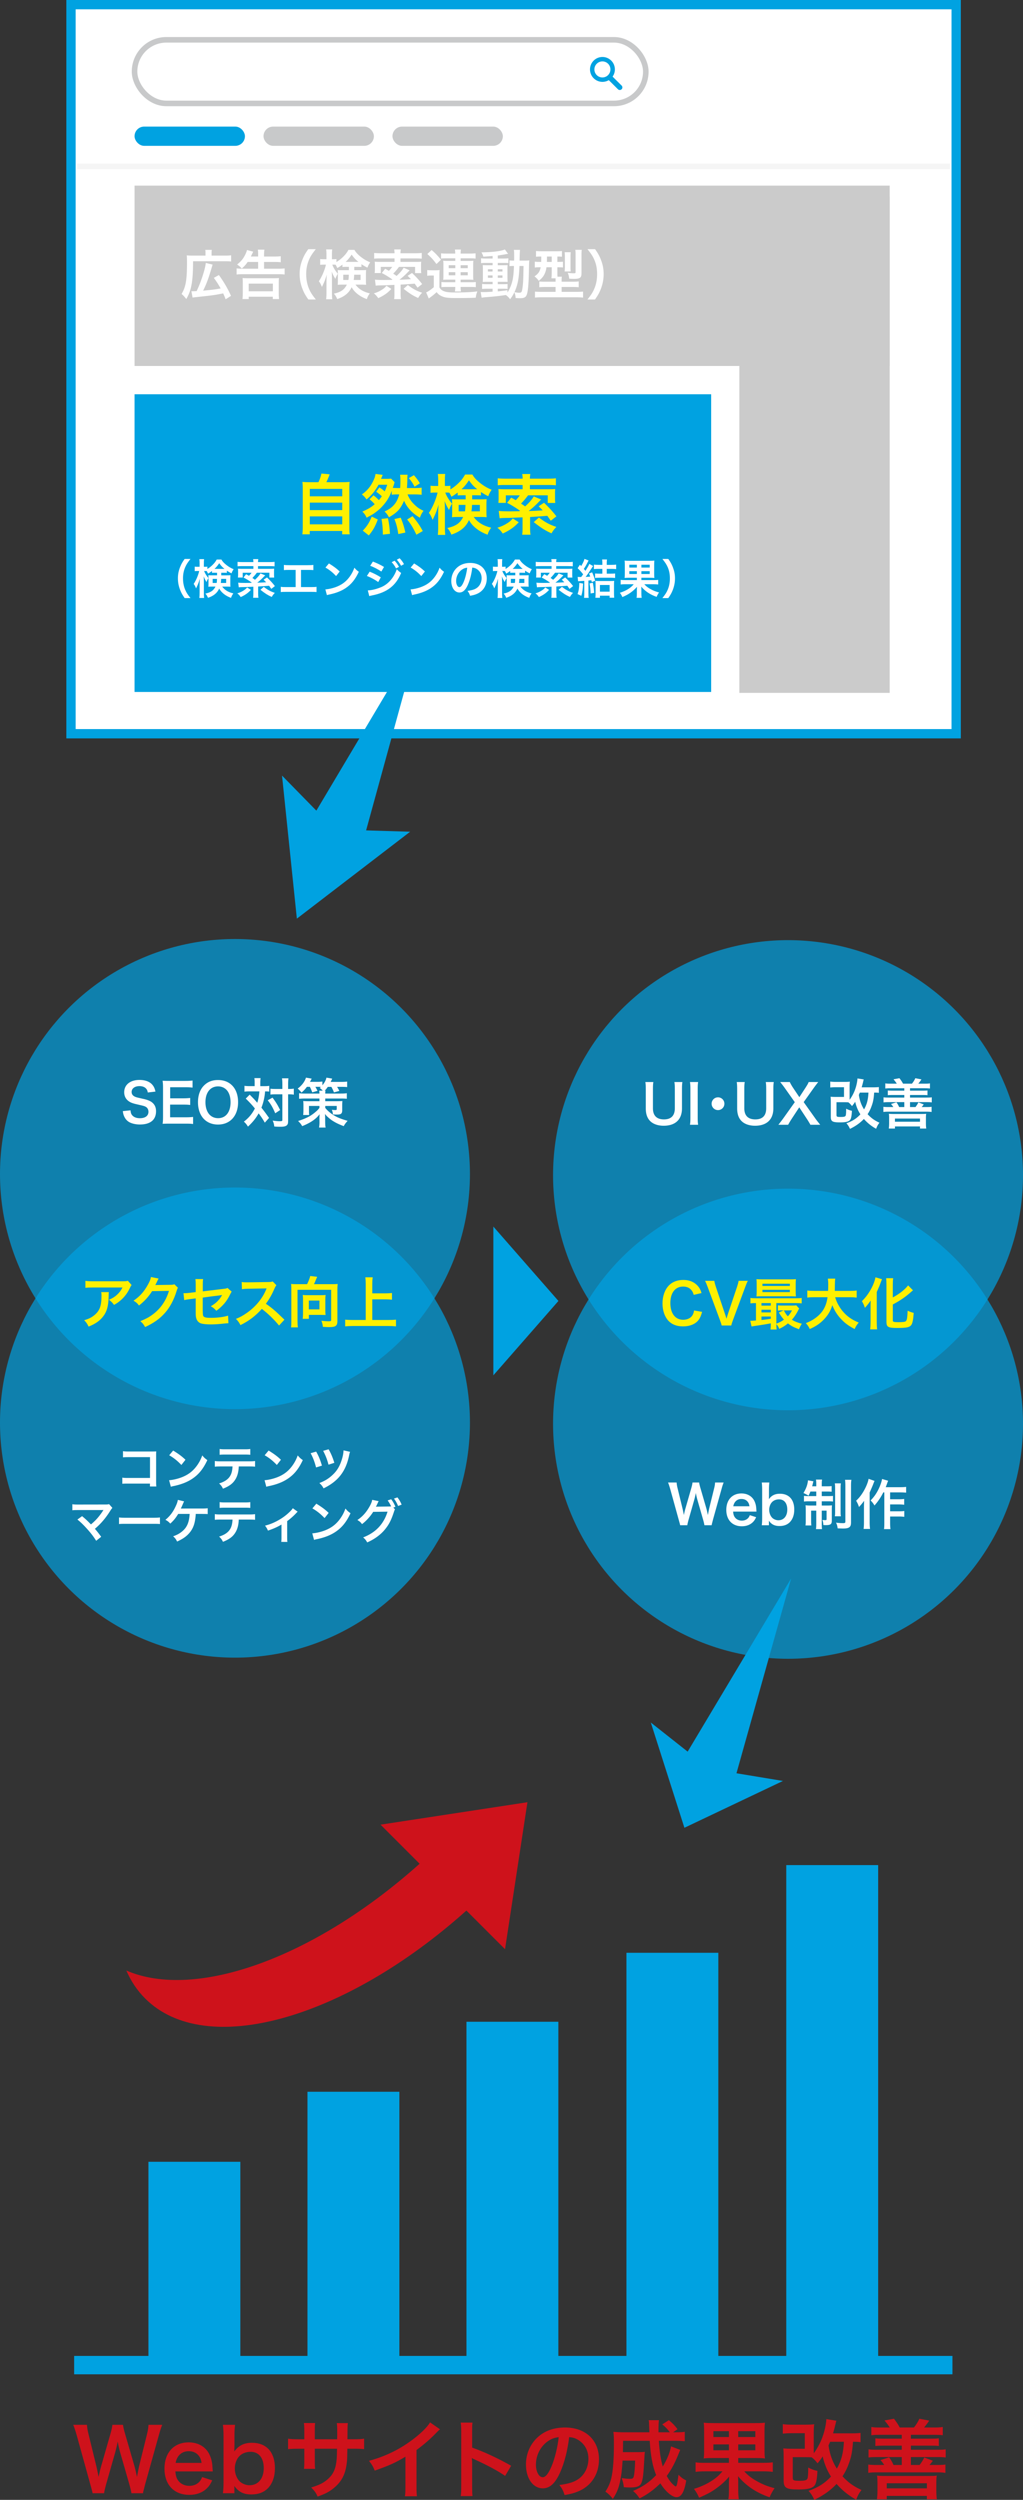<svg id="_レイヤー_2" xmlns="http://www.w3.org/2000/svg" viewBox="0 0 857.34 2094.2"><rect x="0" y="0" width="857.34" height="2094.2" fill="#333333" stroke="none"/><defs><style>.cls-1{fill:#fff}.cls-2{fill:#fff000}.cls-3{fill:#00a2e1}.cls-4{fill:#ce121b}.cls-5{fill:#cbcbcb}.cls-6{fill:#c8c9ca}.cls-7{fill:rgba(0,162,225,.7)}</style></defs><g id="_レイヤー_1-2"><path class="cls-4" d="M110.18 2088.65c-.29-1.73-1.01-4.82-1.73-7.27l-7.7-26.79c-.79-2.81-1.44-5.54-2.09-9.22-.79 4.1-1.51 6.91-2.16 9.22l-7.63 26.79c-.86 3.24-1.44 5.54-1.66 7.27h-9.58q-.36-1.8-1.94-7.42l-11.45-41.33c-1.22-4.18-1.94-6.41-2.88-8.57h11.52c.14 2.45.5 4.61 1.3 7.78l6.7 27.43c.5 2.23 1.3 5.9 1.73 8.42.94-4.46 1.44-6.48 2.02-8.5l7.99-27.79c.86-3.02 1.37-5.4 1.58-7.34h8.86c.22 1.73.86 4.54 1.66 7.2l8.06 27.72c.5 1.87.86 3.31 2.02 8.71q.36-1.66.79-4.18c.22-1.15.79-3.96.94-4.61l6.7-27.15c.72-2.74 1.15-5.69 1.22-7.71h11.52c-1.01 2.45-1.66 4.39-2.81 8.57l-11.52 41.26c-.5 2.02-.86 3.31-1.01 3.96q-.58 2.02-.79 3.53h-9.65zm36.79-18.29c.36 3.96 1.01 5.98 2.66 8.06 2.09 2.59 5.33 4.03 9 4.03s6.55-1.3 8.64-3.6c.86-1.01 1.37-1.8 2.09-3.74l8.5 2.74c-1.66 3.46-2.59 4.82-4.39 6.62-3.74 3.67-8.78 5.54-14.83 5.54-12.75 0-20.81-8.5-20.81-21.96s7.99-22.03 20.31-22.03c8.42 0 15.05 4.18 17.93 11.38 1.37 3.46 1.87 6.05 2.09 10.94 0 .14 0 .36.14 2.02h-31.32zm21.96-7.13c-.5-3.17-1.37-5.11-3.17-6.91-1.94-1.94-4.39-2.88-7.78-2.88-5.62 0-9.72 3.74-10.8 9.79h21.75zm17.91 25.42c.36-3.17.5-5.47.5-9.72v-37.95c0-3.67-.14-6.19-.5-9.65h10.15c-.36 3.02-.5 5.4-.5 9.72v7.2c0 1.15-.07 2.95-.14 5.4 3.74-5.04 8.21-7.27 14.83-7.27 12.1 0 19.23 7.85 19.23 21.24 0 7.06-2.02 12.82-5.9 16.85-3.38 3.46-7.99 5.18-13.83 5.18-6.62 0-10.73-2.09-14.33-7.13.07.94.07 1.73.07 2.59v3.53h-9.58zm23.26-34.71c-4.03 0-7.42 1.37-9.79 3.96-2.16 2.38-3.53 6.26-3.53 10.01 0 4.54 1.87 9.07 4.75 11.38 2.09 1.66 4.9 2.66 7.56 2.66 7.27 0 11.95-5.62 11.95-14.33s-4.32-13.68-10.95-13.68zm72.44-10.51l.07-3.24v-2.3c0-4.75-.07-6.34-.36-7.99h9.29c-.22 1.66-.29 2.02-.29 4.82q0 4.39-.07 8.71h4.61c5.11 0 6.55-.07 9.36-.5v8.78c-2.52-.29-4.46-.36-9.22-.36h-4.82c-.14 8.64-.14 9.14-.5 11.88-1.01 9.22-4.1 15.34-10.37 20.67-3.89 3.31-7.42 5.18-14.04 7.56-1.37-3.1-2.3-4.46-5.4-7.63 6.84-2.09 10.3-3.82 13.75-6.84 4.9-4.25 6.98-9 7.63-17.28.14-1.66.14-3.38.29-8.35h-18.65v10.8c0 3.02.07 4.18.29 6.05h-9.36c.22-1.58.29-3.53.29-6.19v-10.66h-4.39c-4.75 0-6.7.07-9.22.36v-8.78c2.81.43 4.25.5 9.36.5h4.25v-7.2c0-3.02-.07-4.54-.36-6.41h9.43c-.29 2.38-.29 2.52-.29 6.19v7.42h18.72zm86.18-8.35c-1.22 1.08-1.58 1.37-2.67 2.52-5.4 5.62-10.8 10.3-16.99 14.83v30.75c0 3.96.07 6.05.36 7.99h-10.08c.36-2.09.43-3.53.43-7.78v-25.35c-8.42 5.04-12.46 6.91-25.71 11.67-1.51-3.74-2.3-4.97-4.82-8.21 14.26-3.89 26.35-9.86 37.8-18.72 6.41-4.97 11.31-9.94 13.39-13.47l8.28 5.76zm17.4 55.95c.36-2.3.43-4.25.43-8.06v-46.16c0-3.53-.14-5.4-.43-7.34h9.86c-.29 2.16-.29 3.1-.29 7.56v13.39c9.87 3.46 21.17 8.71 32.69 15.19l-5.04 8.5c-5.98-4.1-13.46-8.21-25.49-13.75-1.66-.79-1.87-.86-2.45-1.22.22 2.02.29 2.88.29 4.9v19.01c0 3.74.07 5.62.29 7.99h-9.86zm83.39-20.02c-4.1 9.29-8.71 13.54-14.62 13.54-8.21 0-14.11-8.35-14.11-19.95 0-7.92 2.81-15.34 7.92-20.95 6.05-6.62 14.54-10.08 24.77-10.08 17.28 0 28.51 10.51 28.51 26.71 0 12.46-6.48 22.39-17.5 26.86-3.46 1.44-6.26 2.16-11.3 3.02-1.22-3.82-2.09-5.4-4.39-8.42 6.62-.86 10.94-2.02 14.33-3.96 6.26-3.46 10.01-10.3 10.01-18 0-6.91-3.1-12.53-8.86-15.99-2.23-1.3-4.1-1.87-7.27-2.16-1.37 11.3-3.89 21.24-7.49 29.38zm-10.58-25.78c-6.05 4.32-9.79 11.74-9.79 19.44 0 5.9 2.52 10.58 5.69 10.58 2.38 0 4.82-3.02 7.42-9.22 2.74-6.48 5.11-16.2 5.98-24.34-3.74.43-6.34 1.44-9.29 3.53zm111.13 7.13q-.43 1.08-1.58 3.82c-3.17 7.78-6.05 13.03-9.72 18 1.37 2.52 2.81 4.54 4.32 6.19 1.22 1.3 2.81 2.59 3.24 2.59.29 0 .58-.43.94-1.37q.5-1.66 1.37-8.42c2.45 2.45 3.38 3.17 6.48 4.82-1.66 9.72-4.18 13.97-8.14 13.97-3.67 0-9.36-4.82-13.54-11.59-5.4 5.33-11.02 9.43-17.43 12.6-2.23-3.31-3.02-4.18-5.47-6.26 7.56-3.1 13.9-7.42 19.37-13.25-3.02-7.42-4.61-16.06-5.4-28.73h-22.32q-.07 6.91-.14 9.5h13.25c2.52 0 3.6-.07 5.11-.29-.14 1.3-.29 3.31-.43 6.12-.72 12.96-1.15 16.78-2.38 19.8-1.15 2.88-3.74 3.96-9.29 3.96-2.02 0-3.17-.07-5.47-.22-.36-3.1-.79-4.82-1.87-7.63 3.82.5 4.9.58 6.99.58 2.23 0 2.88-.43 3.24-2.23.58-2.52.94-7.2 1.08-13.03h-10.51c-.5 8.21-1.15 13.18-2.23 18.07-1.3 5.76-2.74 9-5.91 14.04-2.23-2.88-3.67-4.25-6.26-6.12 2.52-3.89 4.03-7.27 4.97-11.38 1.44-6.05 2.16-15.63 2.16-28.44 0-5.54-.07-7.34-.43-10.23 2.59.22 5.54.36 9.29.36h20.88c-.07-.58-.07-2.45-.22-5.62-.07-2.66-.07-2.95-.36-4.54h8.57c-.22 1.51-.36 4.46-.36 6.84v3.31h9.5c-2.02-2.66-3.38-4.18-6.34-6.62l5.54-3.53c3.31 2.81 4.54 4.03 7.27 7.56l-3.74 2.59h2.16c3.82 0 5.76-.07 7.63-.43v7.92c-2.38-.22-5.11-.36-8.78-.36h-12.96c.65 9.43 1.66 16.06 3.31 21.53 3.6-5.83 6.05-11.81 6.91-16.85l7.7 2.95zm28.39 6.77c-3.82 0-6.26.07-8.71.36.29-2.09.36-3.89.36-8.21v-14.11c0-3.96-.07-5.54-.36-7.63 2.16.29 4.39.36 8.57.36h34.13c4.25 0 6.26-.07 8.64-.36-.29 1.94-.36 3.67-.36 8.21v13.54c0 4.54.07 6.19.36 8.21-2.59-.29-4.61-.36-8.71-.36h-13.68v4.03h20.74c4.03 0 6.19-.14 8.21-.43v7.99c-2.45-.29-4.82-.43-8.14-.43h-15.77c2.95 3.24 5.76 5.47 9.87 7.85 5.18 2.95 9.5 4.75 15.55 6.26-1.94 2.81-2.88 4.61-4.18 7.63-10.95-3.74-19.8-9.65-26.43-17.64q0 .94.07 2.38c.07 1.08.07 2.02.07 2.81v6.26c0 3.46.14 5.33.5 7.85h-8.79c.43-2.45.5-4.1.5-7.78v-6.26q.07-2.81.22-4.97c-3.31 3.89-6.99 7.2-11.38 10.3-4.1 2.88-7.42 4.61-13.83 7.42-1.37-3.1-2.3-4.75-4.32-7.42 5.11-1.51 10.08-3.74 14.11-6.26 4.18-2.59 6.62-4.75 9.79-8.42h-14.47c-3.46 0-5.69.14-8.07.43v-7.99c2.09.36 4.03.43 8.07.43h19.87v-4.03h-12.46zm-.58-22.47v4.9h13.03v-4.9h-13.03zm0 11.09v4.9h13.03v-4.9h-13.03zm20.81-6.19h14.33v-4.9h-14.33v4.9zm0 11.09h14.33v-4.9h-14.33v4.9zm102.52-6.77c-2.23-.36-2.81-.36-6.34-.36-.58 8.28-1.3 12.31-3.46 18.22-1.37 3.89-3.02 7.27-5.33 10.73 4.9 5.26 9.07 8.28 15.91 11.45-2.23 2.88-3.02 4.39-4.46 8.14-6.48-3.6-11.45-7.63-16.42-13.18-5.04 5.33-10.87 9.5-18.65 13.32-1.44-3.24-2.66-5.18-4.82-7.56 8.06-2.81 13.68-6.41 18.79-11.95-3.31-5.18-5.47-10.37-6.98-16.92-1.44 2.3-1.58 2.52-4.25 5.83-2.02-2.59-3.6-4.1-4.97-5.04-1.66-.07-3.24-.14-5.76-.14h-10.08v16.99c0 2.52.65 2.81 5.69 2.81 4.46 0 6.05-.43 6.62-1.87.43-.94.65-4.1.65-8.14v-1.08c2.66 1.37 4.68 2.16 7.71 2.81-.29 6.7-1.01 10.37-2.3 12.1-1.87 2.45-5.76 3.46-13.54 3.46-10.37 0-12.46-1.3-12.46-7.56v-19.15c0-3.89-.07-5.54-.29-7.7 2.38.22 4.03.29 7.42.29h10.58v-13.03h-10.58c-3.24 0-5.62.14-7.85.36v-7.92c2.16.29 4.54.43 7.85.43h10.73c3.24 0 5.47-.07 7.71-.36-.29 2.45-.36 4.54-.36 7.42v12.74c0 1.87 0 2.66.07 4.18 4.39-6.26 6.84-11.52 8.71-18.22 1.01-3.74 1.73-7.78 1.8-10.44l8.42 1.37q-.36.86-.79 2.95c-.65 2.88-1.22 4.9-2.02 7.63h15.91c3.1 0 5.26-.14 7.13-.36v7.78zm-25.49-.36c-.65 1.44-.72 1.73-1.37 3.1 1.22 7.92 3.24 13.39 6.99 19.44 3.82-6.7 5.47-13.03 5.9-22.54h-11.52zm49.96-11.95c-1.37-2.16-2.16-3.17-4.39-5.9l7.92-1.44c2.23 2.88 3.53 4.9 4.82 7.34h11.95c1.94-2.45 3.38-4.75 4.54-7.34l8.21 1.58c-1.22 1.94-2.88 4.1-4.25 5.76h8.35c3.53 0 5.11-.07 7.27-.43v6.91c-2.16-.29-4.1-.36-7.27-.36h-19.44v3.24h16.63c3.67 0 5.04-.07 6.77-.29v6.41c-1.8-.22-3.24-.29-6.77-.29h-16.63v3.46h21.82c3.67 0 5.47-.07 7.34-.36v6.84c-2.09-.29-3.6-.36-7.34-.36h-21.82v6.62h7.34c1.58-2.16 2.74-3.89 3.89-6.26l7.2 2.74q-.65.79-2.09 2.66c-.22.29-.43.5-.79.86h6.12c3.74 0 5.33-.07 7.27-.36v6.98c-2.23-.36-3.96-.43-7.27-.43h-50.12c-3.24 0-5.18.07-7.27.43v-6.98c1.94.29 3.53.36 7.27.36h6.12c-.94-1.37-1.58-2.3-3.17-4.1l7.27-2.3c1.8 2.52 2.45 3.67 3.67 6.41h6.91v-6.62h-20.59c-3.53 0-5.11.07-7.27.36v-6.84c1.87.29 3.6.36 7.27.36h20.59v-3.46h-15.27c-3.6 0-5.04.07-6.84.29v-6.41c1.73.22 3.1.29 6.84.29h15.27v-3.24h-18.29c-3.1 0-4.9.07-7.2.36v-6.91c2.16.36 3.74.43 7.2.43h8.21zm-10.73 60.12c.29-2.3.43-4.32.43-7.2v-6.62c0-2.45-.07-4.1-.36-5.98 1.94.22 3.46.29 5.98.29h38.02c2.88 0 4.32-.07 6.05-.29-.29 1.94-.36 3.38-.36 5.76v6.91c0 2.88.14 4.97.43 7.13h-8.35v-2.81h-33.63v2.81h-8.21zm8.21-9.14h33.63v-4.25h-33.63v4.25z"/><path class="cls-3" d="M62.14 1973.61h736.07v15.4H62.14z"/><path class="cls-3" d="M124.4 1810.98h77.02v173.3H124.4zm133.28-58.66h77.02v231.95h-77.02zm133.24-58.65h77.02v290.61h-77.02zm134.07-57.77h77.02v348.37h-77.02zm133.95-73.46h77.02v421.83h-77.02z"/><path class="cls-4" d="M121.66 1674.2c-6.71-6.71-11.94-14.59-15.77-23.44 57.94 25.09 157.52-10.45 245.77-89.45l-32.75-32.75 123.12-18.8-18.78 123.14-32.37-32.37c-101.73 91.07-218.51 124.37-269.22 73.66z"/><path class="cls-1" d="M59.49 3.9h741.84v610.77H59.49z"/><path class="cls-3" d="M797.44 7.8v602.97H63.39V7.8h734.05m7.8-7.8H55.6v618.57h749.63V0z"/><path stroke="#f5f5f5" fill="none" stroke-miterlimit="10" stroke-width="4.67" d="M64.66 139.41h731.51"/><rect x="112.76" y="33.36" width="428.47" height="53.28" rx="26.64" ry="26.64" fill="none" stroke-miterlimit="10" stroke-width="4.67" stroke="#c8c9ca"/><rect class="cls-3" x="112.76" y="106.05" width="92.51" height="16.13" rx="8.06" ry="8.06"/><rect class="cls-6" x="220.84" y="106.05" width="92.51" height="16.13" rx="8.06" ry="8.06"/><rect class="cls-6" x="328.91" y="106.05" width="92.51" height="16.13" rx="8.06" ry="8.06"/><path class="cls-5" d="M112.76 155.5h632.86v151.09H112.76z"/><path class="cls-5" d="M619.63 164.71h125.98v415.74H619.63z"/><path class="cls-1" d="M172.24 211.88c0-1.12-.04-1.71-.22-2.56h5.53c-.18.76-.23 1.4-.23 2.66v2.16h11.16c2.47 0 3.87-.09 5.22-.27v5.22c-1.35-.18-2.61-.23-5.22-.23H161.8c-.04 16.87-1.35 24.3-5.67 31.63-2.11-2.61-2.16-2.61-3.96-4.23 3.51-5.8 4.54-11.74 4.54-25.92 0-3.38-.04-4.86-.18-6.43 1.4.18 2.7.22 4.68.22h11.02v-2.25zm-11.83 32.04c.54.05.72.05 1.17.05.54 0 2.25-.05 3.19-.09 3.51-7.06 7.38-19.03 7.69-23.62l5.71 1.4c-.36 1.17-.4 1.39-.72 2.43-2.66 9-4.5 14.04-7.2 19.39 7.74-.72 9.58-.94 14.67-1.84a79.032 79.032 0 00-5.71-8.86l4.23-2.39c4.36 6.07 7.74 11.92 10.12 17.46l-4.45 2.88c-.9-2.34-1.21-3.1-2.07-4.95-6.25 1.22-6.61 1.26-11.47 1.89-1.04.14-5.22.58-12.6 1.4-.81.09-1.08.14-1.57.23l-.99-5.35zm47.15-24.48c-1.48 2.21-2.7 3.51-4.9 5.53-1.44-1.53-1.85-1.94-3.92-3.38 3.56-2.92 5.17-4.95 6.84-8.37.72-1.44 1.21-2.79 1.4-3.78l5.22 1.4c-1.08 2.25-1.75 3.6-1.98 4.05h6.12v-1.57c0-1.98-.04-2.92-.27-4.18h5.54c-.23 1.3-.32 2.34-.32 4.23v1.53h9.09c2.25 0 3.6-.09 4.9-.27v5.08c-1.21-.18-2.79-.27-4.86-.27h-9.13v5.67h12.1c2.25 0 3.78-.09 5.13-.27v5.13c-1.49-.18-3.02-.27-5.08-.27h-30.01c-2.07 0-3.51.09-5.13.27v-5.13c1.53.18 2.88.27 4.95.27h13.09v-5.67h-8.77zm-4.36 31.09c.18-1.21.27-3.06.27-5.04v-8.32c0-2.11-.05-3.1-.18-4.27 1.35.14 2.43.18 4.5.18h21.55c2.02 0 3.1-.04 4.46-.18-.14 1.17-.18 2.16-.18 4.27v8.37c0 2.29.09 3.69.27 4.99h-5.26v-1.98h-20.2v1.98h-5.22zm5.22-6.52h20.25v-6.43h-20.25v6.43zm49.99 6.88c-2.52-3.6-3.64-5.58-4.91-8.86-1.62-4.14-2.38-8.1-2.38-12.42s.72-7.96 2.29-12.01c1.31-3.28 2.38-5.26 4.95-8.86h6.3c-3.15 3.96-4.46 5.98-5.71 8.95-1.58 3.69-2.34 7.51-2.34 11.92s.76 8.59 2.38 12.33c1.26 2.97 2.52 4.95 5.71 8.95h-6.3zm32.22-27.36c-1.8 0-2.43.04-3.65.14v-2.02c-1.93 1.48-2.52 1.84-4.27 2.88-.76-1.57-.95-1.98-1.49-2.79-.72-.04-1.03-.04-1.57-.04h-1.17c.99 2.61 2.25 4.68 4.63 7.65-.9 1.4-1.49 2.61-2.07 4.27-1.84-3.15-1.84-3.19-3.06-6.07.13 1.35.22 3.33.22 5.98v11.65c0 2.39.09 4.09.27 5.53h-5.13c.18-1.44.27-3.24.27-5.53v-9.31c0-1.48.09-3.73.27-5.89-1.26 4-1.4 4.45-2.21 6.34-.18.49-.81 1.84-1.89 4.09-.9-2.34-1.49-3.42-2.57-4.81 2.38-3.38 5-9.45 5.94-13.9h-1.8c-1.35 0-2.21.04-3.01.18v-4.9c.86.14 1.58.18 3.01.18h2.25v-3.51c0-2.34-.09-3.55-.27-4.72h5.08c-.18 1.26-.23 2.52-.23 4.68v3.55h1.35c1.08 0 1.66-.04 2.43-.18v2.56c1.62-1.03 3.24-2.2 4.81-3.64 2.38-2.21 3.78-3.91 5.26-6.57h5c1.26 2.16 2.7 3.73 5.31 5.8 2.61 2.07 4.95 3.42 7.92 4.64-1.04 1.44-1.71 2.74-2.34 4.45-1.94-.99-3.15-1.66-5-2.92v2.39c-1.04-.09-1.84-.14-3.64-.14h-2.38v2.79h5.94c1.84 0 2.79-.04 3.96-.14-.09 1.35-.13 2.29-.13 3.46v5.53c0 1.53.04 2.16.13 3.42-1.3-.13-2.38-.18-4.23-.18h-4.64c2.7 3.73 6.75 6.16 12.01 7.33-1.26 1.71-1.98 3.06-2.47 4.81-3.38-1.17-6.61-3.06-9-5.26-1.71-1.57-2.74-2.92-3.78-4.72-2.21 4.77-5.85 7.83-12.06 9.94-.86-2.02-1.49-3.1-2.83-4.54 5.85-1.26 8.82-3.33 10.89-7.56h-3.51c-1.75 0-2.83.05-4.14.18.09-1.17.13-1.84.13-2.88v-6.43c0-1.26-.04-1.98-.13-3.1 1.17.14 1.67.14 3.87.14h5.49v-2.79h-1.8zm-2.97 6.61v4.41h4.32c.22-1.35.27-1.98.36-4.41h-4.68zm11.65-10.75h1.08c-2.43-1.93-3.83-3.46-5.67-6.12-1.75 2.65-3.15 4.36-5.08 6.12h9.67zm-2.47 10.75c-.09 2.02-.18 3.01-.41 4.41h5.76v-4.41h-5.35zm31.14 11.89c-3.24 3.46-6.12 5.49-10.98 7.74-1.3-1.89-2.2-2.83-3.69-4 2.66-.81 4.27-1.53 6.48-2.88 1.89-1.17 2.75-1.89 4.09-3.46l4.09 2.61zm-13.72-7.78c1.39.23 3.91.31 7.87.31q1.08 0 6.25-.09.23-.18.45-.36c-3.69-2.52-5.67-3.73-8.86-5.4l2.83-3.55c1.53.81 2.16 1.17 3.11 1.75 1.26-1.3 1.89-2.07 2.79-3.33h-9.58v5.17h-5.13c.13-1.08.18-1.98.18-3.1v-3.24c0-1.62-.04-2.2-.13-3.19 1.67.14 2.92.18 4.77.18h11.83v-2.92h-11.61c-2.61 0-4 .04-5.45.22v-4.81c1.26.18 3.06.27 5.49.27h11.56v-.27c0-.99-.09-1.94-.27-2.92h5.58c-.22.99-.31 1.89-.31 2.92v.27h12.28c2.47 0 4.27-.09 5.54-.27v4.81c-1.31-.14-3.11-.22-5.45-.22h-12.37v2.92h12.55c2.11 0 3.46-.04 4.81-.18-.09.94-.13 1.4-.13 2.97v3.42c0 1.3.04 2.25.18 3.19h-5.17v-5.22h-13.5c-1.62 2.2-2.93 3.69-4.82 5.67 1.08.72 1.4.9 2.79 1.93 2.97-2.74 4.72-4.77 5.94-6.88l5.08 2.16c-.45.41-.81.76-1.44 1.4-2.48 2.61-4.82 4.72-7.16 6.48 3.51-.09 4.32-.14 9.63-.45-.9-.95-1.39-1.44-2.79-2.79l3.69-2.43c3.28 3.1 6.07 6.12 8.5 9.31l-3.87 3.01c-1.22-1.75-1.67-2.39-2.39-3.37q-7.78.63-11.79.81v7.6c0 2.11.09 3.19.32 4.54h-5.76c.22-1.3.27-2.39.27-4.54v-7.38c-9.04.41-9.09.41-11.02.41-2.7.04-3.51.09-4.68.27l-.63-5.08zm27.54 4.54c4.41 3.33 7.38 4.95 11.97 6.43-1.53 1.62-2.25 2.52-3.33 4.41-4.23-1.89-6.97-3.6-12.19-7.69l3.55-3.15zm16.24-12.6c1.17.18 1.89.23 3.6.23h3.38c1.3 0 2.29-.04 3.42-.23-.14 1.4-.18 2.47-.18 4.9v9.63c.72 1.22 1.21 1.75 2.07 2.34 2.21 1.44 4.81 1.94 10.44 1.94 9.04 0 14.4-.23 19.26-.9-.85 2.43-.94 2.74-1.35 5.31-3.78.18-10.3.27-15.66.27-7.79 0-10.3-.31-13.14-1.71-1.62-.72-2.61-1.57-3.96-3.24-2.21 2.02-3.1 2.79-5.26 4.32-.5.41-.9.68-1.3 1.03l-2.21-5.13c1.62-.68 4.09-2.34 6.39-4.36v-9.76h-2.47c-1.21 0-1.84.05-3.01.23v-4.86zm3.69-16.74c3.1 2.65 4.77 4.41 7.83 8.1l-3.78 3.65c-2.75-3.73-4.23-5.35-7.65-8.41l3.6-3.33zm11.61 6.97c-1.98 0-2.88.05-3.69.23v-4.45c1.3.18 2.7.23 5.08.23h6.79c-.04-1.53-.09-2.16-.27-3.38h5.04c-.18 1.12-.23 1.89-.27 3.38h7.42c2.16 0 3.83-.09 5.13-.23v4.45c-1.08-.18-2.25-.23-4.54-.23h-8.01v2.16h6.97c1.62 0 2.43-.04 3.74-.18-.14 1.12-.18 1.94-.18 3.46v9.27c0 1.44.04 2.25.18 3.28-1.26-.09-2.25-.14-3.74-.14h-6.97v2.16h8.23c2.29 0 3.42-.05 4.5-.18v4.36c-1.12-.18-2.29-.23-4.5-.23h-8.23c0 1.48.09 2.52.27 3.78h-5.04c.22-1.3.27-2.07.31-3.78h-7.15c-1.62 0-3.46.04-4.46.18v-4.32c.95.14 2.03.18 4.46.18h7.15v-2.16h-6.39c-1.35 0-2.61.05-3.73.14.13-1.12.18-1.89.18-3.28v-9.54c0-1.35-.04-1.98-.18-3.19 1.12.14 2.16.18 3.69.18h6.43v-2.16h-8.23zm2.7 5.76v2.52h5.53v-2.52h-5.53zm0 5.85v2.61h5.53v-2.61h-5.53zm9.99-3.33h5.99v-2.52h-5.99v2.52zm0 5.94h5.99v-2.61h-5.99v2.61zm26.78-16.19c-3.1.27-4.36.36-7.74.54-.36-1.26-.72-2.07-1.58-3.6 8.82-.04 16.56-.99 19.62-2.43l2.7 3.69c-.41.04-1.89.27-2.47.41-1.67.31-3.92.68-6.17.99v2.52h4.68c2.12 0 3.15-.04 4.18-.22v4.09c-.67-.14-1.26-.18-3.24-.18h-5.62v1.93h4.46c2.02 0 2.83-.04 3.78-.13-.09.94-.13 1.66-.13 3.96v6.07c.04 2.16.09 3.51.13 4.09-1.03-.09-1.93-.09-4.05-.09h-4.18v1.98h3.96c2.25 0 3.19-.05 4.23-.18v4.23c-.81-.18-1.44-.23-3.15-.23h-5.04v2.21c2.34-.23 3.87-.41 8.1-.99v1.93c1.93-2.88 3.42-6.52 4.28-10.35.67-3.28.94-6.07 1.17-11.88-1.85 0-2.57.04-3.74.18v-4.86c.9.14 1.67.18 3.2.18h.67c.04-1.12.04-1.89.04-3.28 0-3.73-.04-4.45-.27-5.71h5.17q-.22 1.22-.36 9h3.92c1.93 0 3.01-.05 4.23-.18-.18 1.62-.18 1.98-.32 8.46-.22 11.61-.81 17.95-1.93 20.56-.81 1.98-2.25 2.65-5.62 2.65-.72 0-2.92-.09-3.6-.14-.09-1.98-.32-2.92-1.04-4.86-1.08 2.29-1.8 3.46-3.6 5.89-.95-1.4-2.03-2.48-3.55-3.55-6.17.9-9.45 1.26-17.68 1.89-.85.09-1.53.18-2.61.36l-.81-4.81c.95.09 1.35.09 2.34.09 2.03 0 2.88-.05 7.65-.32v-2.47h-4.63c-1.44 0-2.97.05-4.18.18v-4.23c1.26.18 2.21.23 4.23.23h4.59v-1.98h-3.91c-2.03 0-3.11.04-4.37.14.09-1.12.13-2.07.13-4.27v-5.8c0-2.11-.04-2.97-.13-4.09 1.26.09 2.43.13 4.41.13h3.87v-1.93h-5.49c-1.89 0-2.92.04-4.18.23v-4.14c1.21.18 2.34.22 4.18.22h5.49v-2.11zm-3.91 11.11v1.89h3.91v-1.89h-3.91zm0 5.17v1.98h3.91v-1.98h-3.91zm8.28-3.28h3.92v-1.89h-3.92v1.89zm0 5.26h3.92v-1.98h-3.92v1.98zm18.18-9.9c-.45 10.71-1.49 15.93-4.23 21.96 2.29.36 2.97.45 3.96.45 2.03 0 2.34-.54 2.88-4.72.32-2.39.45-4.32.63-9.31q.04-1.57.09-5.22c.04-1.4.04-1.67.09-3.15h-3.42zm17.95-7.91c-1.94 0-3.02.04-4.09.18v-4.81c1.39.14 2.79.22 4.81.22h12.1c2.38 0 3.55-.04 4.81-.22v4.81c-1.08-.14-1.8-.18-3.82-.18v4.5h.31c2.16 0 3.15-.04 4.37-.18v4.86c-1.26-.14-2.34-.18-4.28-.18h-.4v4.32c0 1.62 0 2.29.09 3.55h3.69c-.18.81-.22 1.53-.22 2.83v1.39h9c2.52 0 4.14-.09 5.31-.27v4.91c-1.35-.14-2.97-.23-5.22-.23h-9.09v4.09h12.69c2.43 0 4.05-.09 5.26-.22v5.04c-1.53-.18-3.24-.27-5.67-.27h-29.07c-2.34 0-4.05.09-5.54.27v-5.04c1.21.14 2.92.22 5.17.22h12.1v-4.09h-8.46c-2.11 0-3.73.09-5.17.23v-4.86c1.26.18 2.29.22 4.63.22h9v-1.35c0-.49 0-.81-.04-1.48h-3.46c.18-1.3.27-3.01.27-4.9v-4.36h-4.41c-.27 2.16-.77 3.87-1.62 5.67-1.04 2.16-2.29 3.64-4.81 5.71-1.12-1.57-1.94-2.43-3.6-3.73 3.33-2.38 4.46-4.09 5.17-7.65h-.67c-1.84 0-3.06.05-4.27.23v-4.95c1.3.18 2.52.22 4.41.22h.99c0-.36 0-1.84.04-4.5h-.31zm5.08 0v1.4c0 1.12-.04 2.16-.04 3.1h4.05v-4.5h-4zm14.8 12.51c.13-.99.23-2.11.23-3.6v-8.82c0-1.53-.09-2.7-.23-3.69h5.13c-.13.94-.18 1.89-.18 3.42v9.45c0 1.44.04 2.39.13 3.24h-5.08zm14.13 1.48c0 3.87-1.21 4.72-6.53 4.72-1.21 0-2.38-.04-3.73-.18-.27-2.11-.54-3.24-1.3-4.91 1.75.27 3.55.41 4.77.41 1.71 0 1.84-.09 1.84-1.03v-14.76c0-1.76-.04-2.7-.22-3.87h5.4c-.13.94-.22 2.25-.22 4.23v15.39zm5 22c3.2-4 4.46-5.98 5.71-8.95 1.62-3.73 2.38-7.74 2.38-12.33s-.72-8.23-2.29-11.92c-1.3-2.97-2.61-4.99-5.76-8.95h6.34c2.52 3.55 3.6 5.53 4.91 8.86 1.58 4.09 2.29 7.74 2.29 12.01s-.76 8.28-2.34 12.42c-1.3 3.28-2.38 5.26-4.91 8.86h-6.34z"/><path class="cls-3" d="M112.76 330.29H596v249.39H112.76z"/><path class="cls-3" d="M513.39 64.18c3.33-4.7 2.21-11.21-2.48-14.53-4.7-3.33-11.21-2.21-14.53 2.49-3.33 4.7-2.21 11.21 2.49 14.53 3.35 2.37 7.79 2.56 11.33.47l7.69 7.64a2.18 2.18 0 003.16-3l-.08-.08-7.57-7.51zm-8.52.71c-3.71 0-6.72-3.01-6.73-6.72 0-3.71 3.01-6.72 6.72-6.73 3.71 0 6.72 3 6.72 6.71s-3 6.73-6.72 6.74z" id="surface1"/><path class="cls-2" d="M266.85 403.95c1.21-2.42 1.98-4.73 2.53-7.26l6.93.66a79.58 79.58 0 01-2.8 6.6h12.76c3.19 0 4.73-.05 6.76-.27-.22 1.87-.27 3.35-.27 6.76v30.8c0 3.24.05 4.62.33 6.38h-6.32v-2.8H259.6v2.8h-6.21c.22-1.38.33-3.79.33-6.38v-30.8c0-3.3-.05-4.84-.28-6.76 1.98.22 3.52.27 6.71.27h6.71zm-7.2 11.82h27.17v-6.21h-27.17v6.21zm0 11.55h27.17v-6.27h-27.17v6.27zm0 11.93h27.17v-6.65h-27.17v6.65zm53.35-24.3c1.59 1.16 3.08 2.53 4.51 4.01 1.04-1.21 1.49-1.81 2.47-3.19-1.32-1.32-2.64-2.36-4.73-3.85l2.7-3.63c1.81 1.15 2.91 1.98 4.45 3.35.83-1.76 1.26-2.86 2.09-5.55h-7.26c-2.58 4.84-6.21 9.29-10.06 12.32-1.26-1.81-2.25-2.91-3.9-4.23 4.29-2.97 7.26-6.49 9.57-11.38 1.1-2.25 1.6-3.74 1.87-5.77l6.05.77c-.22.44-.28.6-.5 1.1q-.17.5-.5 1.21c0 .05-.05.11-.38 1.04h4.4c1.76 0 2.91-.06 3.96-.22l2.97 3.02q-.28.83-.6 2.09c-.22.55-.44 1.38-.94 2.64 1.32.11 2.64.17 4.46.17h1.76c.11-2.25.17-3.46.17-5.66 0-3.08-.06-3.96-.28-5.5h6.32c-.22 1.32-.22 1.98-.22 4.84-.06 1.81-.11 3.57-.33 6.32h6.54c2.36 0 4.18-.11 5.77-.33v5.99c-1.71-.22-3.41-.33-5.77-.33h-6.05c1.43 3.52 3.13 6.05 6.05 8.8 2.42 2.31 4.12 3.41 7.37 4.95-1.43 1.87-2.04 3.02-3.08 5.77-6.43-3.74-10.89-8.58-13.25-14.24-1.16 2.91-2.86 5.77-4.56 7.75-1.92 2.14-4.4 4.01-8.14 6.16-.88-1.81-1.81-3.08-3.63-4.89 4.07-1.87 6.27-3.52 8.52-6.27 1.65-2.09 2.91-4.78 3.74-8.03h-.93c-2.64 0-3.46.05-5.33.27v-3.24c-2.14 5.72-4.67 9.62-8.8 13.91-1.59 1.65-4.07 3.63-6.54 5.33-1.43.93-2.64 1.59-5.72 3.24-.88-2.04-1.76-3.35-3.58-5.11 4.89-2.14 7.09-3.46 10.34-6.16-1.16-1.43-2.92-3.13-4.34-4.12l3.35-3.35zm-8.96 29.59c3.58-3.74 5.5-6.76 7.48-11.77l5.11 2.42c-2.36 6.21-3.9 8.85-7.53 13.36l-5.06-4.01zm16.83 3.3c-.11-5.55-.38-8.96-1.15-13.14l5.39-.6c.99 4.73 1.32 7.2 1.71 13.09l-5.94.66zm12.92-.44c-.71-4.95-1.54-8.3-3.25-12.59l5.28-1.15c1.87 4.56 2.8 7.48 3.9 12.48l-5.94 1.26zm15.18.55c-2.75-5.83-4.34-8.47-7.75-12.76l4.51-2.8c4.29 5.22 5.99 7.75 8.58 12.48l-5.33 3.08zm-2.09-49.88c1.98 2.25 3.74 4.56 5 6.82l-4.45 2.86c-1.65-3.19-2.53-4.51-4.84-7.2l4.29-2.47zm41.13 16.83c-2.2 0-2.97.05-4.45.17v-2.47c-2.37 1.81-3.08 2.25-5.22 3.52-.93-1.92-1.16-2.42-1.81-3.41-.88-.06-1.27-.06-1.92-.06h-1.43c1.21 3.19 2.75 5.72 5.66 9.35-1.1 1.71-1.82 3.19-2.53 5.22-2.25-3.85-2.25-3.9-3.74-7.42.17 1.65.28 4.07.28 7.31v14.24c0 2.92.11 5 .33 6.76h-6.27c.22-1.76.33-3.96.33-6.76v-11.38c0-1.81.11-4.56.33-7.2-1.54 4.89-1.71 5.44-2.7 7.75-.22.6-.99 2.25-2.31 5-1.1-2.86-1.81-4.18-3.13-5.88 2.92-4.12 6.1-11.55 7.26-16.99h-2.2c-1.65 0-2.69.06-3.68.22v-5.99c1.04.16 1.92.22 3.68.22h2.75v-4.29c0-2.86-.11-4.34-.33-5.77h6.21c-.22 1.54-.27 3.08-.27 5.72v4.34h1.65c1.32 0 2.04-.06 2.97-.22v3.13c1.98-1.26 3.96-2.69 5.88-4.45 2.92-2.69 4.62-4.78 6.43-8.03h6.1c1.54 2.64 3.3 4.56 6.49 7.09 3.19 2.53 6.05 4.18 9.68 5.66-1.26 1.76-2.09 3.35-2.86 5.44-2.36-1.21-3.85-2.03-6.1-3.57v2.91c-1.27-.11-2.25-.17-4.46-.17h-2.91v3.41h7.26c2.25 0 3.41-.06 4.84-.17-.11 1.65-.16 2.8-.16 4.23v6.76c0 1.87.05 2.64.16 4.18-1.59-.17-2.91-.22-5.17-.22h-5.66c3.3 4.56 8.25 7.53 14.68 8.96-1.54 2.09-2.42 3.74-3.02 5.88-4.12-1.43-8.08-3.74-11-6.43-2.09-1.92-3.35-3.57-4.62-5.77-2.69 5.83-7.15 9.57-14.74 12.15-1.04-2.47-1.82-3.79-3.46-5.55 7.15-1.54 10.78-4.07 13.31-9.24h-4.29c-2.14 0-3.46.05-5.06.22.11-1.43.17-2.25.17-3.52v-7.86c0-1.54-.05-2.42-.17-3.79 1.43.17 2.04.17 4.73.17h6.71v-3.41h-2.2zm-3.63 8.08v5.39h5.28c.28-1.65.33-2.42.44-5.39h-5.72zm14.24-13.14h1.32c-2.97-2.36-4.67-4.23-6.93-7.48-2.14 3.24-3.85 5.33-6.21 7.48h11.82zm-3.02 13.14c-.11 2.47-.22 3.68-.5 5.39h7.04v-5.39h-6.54zm39.16 14.52c-3.96 4.23-7.48 6.71-13.42 9.46-1.59-2.31-2.7-3.46-4.51-4.89 3.24-.99 5.22-1.87 7.92-3.52 2.31-1.43 3.35-2.31 5-4.23l5 3.19zm-16.77-9.51c1.7.27 4.78.38 9.62.38q1.32 0 7.64-.11.27-.22.55-.44c-4.51-3.08-6.93-4.56-10.83-6.6l3.46-4.34c1.87.99 2.64 1.43 3.79 2.15 1.54-1.59 2.31-2.53 3.41-4.07h-11.71v6.32h-6.27c.17-1.32.22-2.42.22-3.79v-3.96c0-1.98-.05-2.69-.17-3.9 2.04.17 3.57.22 5.83.22h14.46v-3.57H423.8c-3.19 0-4.89.05-6.65.27v-5.88c1.54.22 3.74.33 6.71.33h14.13v-.33c0-1.21-.11-2.36-.33-3.57h6.82c-.27 1.21-.38 2.31-.38 3.57v.33h15.01c3.02 0 5.22-.11 6.76-.33v5.88c-1.59-.17-3.79-.27-6.65-.27H444.1v3.57h15.34c2.58 0 4.23-.05 5.88-.22-.11 1.15-.17 1.7-.17 3.63v4.18c0 1.59.05 2.75.22 3.9h-6.32v-6.38h-16.5c-1.98 2.69-3.57 4.51-5.88 6.93 1.32.88 1.7 1.1 3.41 2.36 3.63-3.35 5.77-5.83 7.26-8.41l6.21 2.64c-.55.5-.99.94-1.76 1.71-3.03 3.19-5.88 5.77-8.74 7.92 4.29-.11 5.28-.17 11.77-.55-1.1-1.16-1.71-1.76-3.41-3.41l4.51-2.97c4.01 3.79 7.42 7.48 10.39 11.38l-4.73 3.68a177.65 177.65 0 00-2.91-4.12q-9.51.77-14.41.99v9.29c0 2.58.11 3.9.38 5.55h-7.04c.28-1.59.33-2.91.33-5.55v-9.02c-11.05.49-11.11.49-13.47.49-3.3.06-4.29.11-5.72.33l-.77-6.21zm33.66 5.55c5.39 4.07 9.02 6.05 14.63 7.86-1.87 1.98-2.75 3.08-4.07 5.39-5.17-2.31-8.52-4.4-14.9-9.4l4.34-3.85z"/><path class="cls-1" d="M154.77 501.06c-1.96-2.8-2.83-4.34-3.82-6.9-1.26-3.22-1.85-6.3-1.85-9.66s.56-6.2 1.79-9.35c1.02-2.56 1.85-4.1 3.85-6.9h4.9c-2.45 3.08-3.47 4.66-4.45 6.97-1.23 2.87-1.82 5.85-1.82 9.28s.6 6.69 1.85 9.59c.98 2.31 1.96 3.85 4.45 6.97h-4.9zm25.76-21.28c-1.4 0-1.89.04-2.84.1v-1.58c-1.5 1.16-1.96 1.44-3.33 2.24-.6-1.23-.73-1.54-1.16-2.17-.56-.03-.8-.03-1.23-.03h-.91c.77 2.03 1.75 3.64 3.61 5.95-.7 1.08-1.15 2.03-1.61 3.33-1.44-2.45-1.44-2.49-2.38-4.73.1 1.05.17 2.59.17 4.66v9.07c0 1.85.07 3.19.21 4.31h-3.99c.14-1.12.21-2.52.21-4.31v-7.25c0-1.15.07-2.91.21-4.59-.98 3.12-1.08 3.47-1.71 4.94-.14.39-.63 1.44-1.47 3.19-.7-1.82-1.16-2.66-2-3.75 1.85-2.62 3.89-7.35 4.62-10.82h-1.4c-1.05 0-1.72.03-2.35.14v-3.81c.67.1 1.23.14 2.35.14h1.75v-2.73c0-1.82-.07-2.77-.21-3.68h3.96c-.14.98-.18 1.96-.18 3.64v2.77h1.05c.84 0 1.29-.03 1.89-.14v2c1.26-.81 2.52-1.72 3.75-2.84 1.85-1.72 2.94-3.05 4.1-5.11h3.89c.98 1.68 2.1 2.91 4.13 4.52 2.03 1.61 3.85 2.66 6.16 3.61-.8 1.12-1.33 2.14-1.82 3.47-1.51-.77-2.45-1.29-3.89-2.27v1.85c-.8-.07-1.44-.1-2.83-.1h-1.86v2.17h4.62c1.44 0 2.17-.04 3.08-.11-.07 1.05-.1 1.79-.1 2.7v4.31c0 1.19.03 1.68.1 2.66-1.02-.1-1.86-.14-3.29-.14h-3.61c2.1 2.91 5.25 4.8 9.35 5.71-.98 1.33-1.54 2.38-1.93 3.75-2.63-.91-5.15-2.38-7-4.1-1.33-1.23-2.14-2.28-2.94-3.68-1.72 3.71-4.55 6.09-9.38 7.74-.67-1.58-1.15-2.42-2.21-3.54 4.55-.98 6.86-2.59 8.47-5.88h-2.73c-1.37 0-2.21.04-3.22.14.07-.91.1-1.44.1-2.24v-5.01c0-.98-.04-1.54-.1-2.42.91.11 1.29.11 3.01.11h4.27v-2.17h-1.4zm-2.31 5.15v3.43h3.36c.17-1.05.21-1.54.28-3.43h-3.64zm9.07-8.37h.84c-1.89-1.51-2.98-2.7-4.41-4.76-1.37 2.07-2.45 3.4-3.96 4.76h7.53zm-1.93 8.37c-.07 1.58-.14 2.35-.31 3.43h4.48v-3.43h-4.17zm24.92 9.23c-2.52 2.7-4.76 4.27-8.54 6.02-1.02-1.47-1.71-2.21-2.87-3.12 2.07-.63 3.33-1.19 5.04-2.24 1.47-.91 2.14-1.47 3.19-2.7l3.19 2.03zm-10.68-6.06c1.09.17 3.05.24 6.13.24q.84 0 4.87-.07.18-.14.35-.28c-2.87-1.96-4.41-2.91-6.9-4.2l2.21-2.77c1.19.63 1.68.91 2.42 1.36.98-1.01 1.47-1.61 2.17-2.59h-7.46v4.03h-3.99c.1-.84.14-1.54.14-2.42v-2.52c0-1.26-.04-1.72-.1-2.49 1.29.1 2.28.14 3.71.14h9.21v-2.28h-9.03c-2.03 0-3.12.04-4.24.17v-3.75c.98.14 2.38.21 4.27.21h9v-.21c0-.77-.07-1.51-.21-2.28h4.34c-.18.77-.25 1.47-.25 2.28v.21h9.56c1.93 0 3.33-.07 4.31-.21v3.75c-1.02-.1-2.42-.17-4.24-.17h-9.63v2.28h9.77c1.65 0 2.7-.04 3.75-.14-.07.73-.1 1.08-.1 2.31v2.66c0 1.01.04 1.75.14 2.48h-4.03v-4.06h-10.5c-1.26 1.71-2.28 2.87-3.75 4.41.84.56 1.09.7 2.17 1.51 2.31-2.14 3.68-3.71 4.62-5.36l3.96 1.68c-.35.31-.63.59-1.12 1.08-1.92 2.03-3.75 3.68-5.57 5.04 2.73-.07 3.36-.1 7.49-.35-.7-.73-1.08-1.12-2.17-2.17l2.87-1.89c2.56 2.42 4.73 4.76 6.62 7.25l-3.01 2.35c-.95-1.37-1.3-1.86-1.86-2.63q-6.06.49-9.17.63v5.92c0 1.65.07 2.48.25 3.54h-4.48c.17-1.02.21-1.85.21-3.54v-5.74c-7.04.31-7.07.31-8.58.31-2.1.04-2.73.07-3.64.21l-.49-3.96zm21.42 3.54c3.43 2.59 5.74 3.85 9.31 5.01-1.19 1.26-1.75 1.96-2.59 3.43-3.29-1.47-5.43-2.8-9.49-5.99l2.77-2.45zm31.23.18h8.47c2.45 0 3.19-.03 4.55-.24v4.41c-1.26-.14-2.17-.17-4.48-.17h-21c-2.31 0-3.22.03-4.48.17v-4.41c1.37.21 2.1.24 4.55.24h7.91v-14.39h-5.36c-2.31 0-3.22.04-4.48.17v-4.38c1.33.21 2.17.25 4.55.25h15.58c2.38 0 3.22-.04 4.55-.25v4.38c-1.26-.14-2.13-.17-4.48-.17h-5.88v14.39zm20.43 1.92c3.01-.17 7.18-1.19 10.36-2.59 4.38-1.89 7.63-4.59 10.4-8.58 1.54-2.24 2.52-4.17 3.57-7 1.37 1.65 1.92 2.17 3.71 3.43-2.98 6.41-6.3 10.54-11.1 13.72-3.57 2.38-7.91 4.1-13.34 5.25-1.4.28-1.5.32-2.31.6l-1.29-4.83zm2.98-21.74c4.17 2.59 6.34 4.2 9.03 6.76l-3.01 3.82c-2.8-2.98-5.67-5.29-8.93-7.11l2.91-3.47zm34.16 6.9c3.25 1.29 6.69 3.05 9.31 4.76l-2.17 3.96c-2.31-1.79-6.27-3.92-9.49-5.11l2.35-3.61zm-1.58 15.68c2.73-.04 6.41-.84 10.12-2.28 6.41-2.24 11.66-7.98 14.18-15.44 1.37 1.47 2.03 2.03 3.64 3.12-4.34 10.61-11.73 16.35-24.26 18.8-1.5.31-1.79.39-2.45.6l-1.22-4.8zm4.27-24.15c3.29 1.26 6.79 2.94 9.31 4.52l-2.24 3.85c-2.83-1.93-6.79-3.99-9.35-4.8l2.28-3.57zm18.2-.7c1.54 1.65 2.48 2.98 3.67 5.15l-2.45 1.29c-1.16-2.14-2.13-3.54-3.67-5.22l2.45-1.23zm5.42 4.24c-1.05-1.93-2.21-3.57-3.57-5.08l2.35-1.23c1.58 1.61 2.55 2.94 3.64 4.94l-2.42 1.37zm7.95 19.77c3.01-.17 7.18-1.19 10.36-2.59 4.38-1.89 7.63-4.59 10.4-8.58 1.54-2.24 2.52-4.17 3.57-7 1.37 1.65 1.92 2.17 3.71 3.43-2.98 6.41-6.3 10.54-11.1 13.72-3.57 2.38-7.91 4.1-13.34 5.25-1.4.28-1.5.32-2.31.6l-1.29-4.83zm2.98-21.74c4.17 2.59 6.34 4.2 9.03 6.76l-3.01 3.82c-2.8-2.98-5.67-5.29-8.93-7.11l2.91-3.47zm45.11 17.79c-2 4.52-4.24 6.58-7.11 6.58-3.99 0-6.86-4.06-6.86-9.7 0-3.85 1.37-7.46 3.85-10.19 2.94-3.22 7.07-4.9 12.04-4.9 8.4 0 13.86 5.11 13.86 12.99 0 6.06-3.15 10.89-8.51 13.06-1.68.7-3.04 1.05-5.5 1.47-.59-1.85-1.01-2.62-2.14-4.1 3.22-.42 5.32-.98 6.97-1.93 3.05-1.68 4.87-5.01 4.87-8.75 0-3.36-1.51-6.09-4.31-7.77-1.08-.63-2-.91-3.54-1.05-.67 5.5-1.89 10.33-3.64 14.28zm-5.15-12.53c-2.94 2.1-4.76 5.71-4.76 9.45 0 2.87 1.23 5.15 2.77 5.15 1.16 0 2.34-1.47 3.61-4.48 1.33-3.15 2.49-7.88 2.91-11.83-1.82.21-3.08.7-4.52 1.71zm43.41 2.52c-1.4 0-1.89.04-2.84.1v-1.58c-1.5 1.16-1.96 1.44-3.33 2.24-.59-1.23-.74-1.54-1.16-2.17-.56-.03-.8-.03-1.22-.03h-.91c.77 2.03 1.75 3.64 3.61 5.95-.7 1.08-1.16 2.03-1.61 3.33-1.44-2.45-1.44-2.49-2.38-4.73.11 1.05.18 2.59.18 4.66v9.07c0 1.85.07 3.19.21 4.31h-3.99c.14-1.12.21-2.52.21-4.31v-7.25c0-1.15.07-2.91.21-4.59-.98 3.12-1.09 3.47-1.72 4.94-.14.39-.63 1.44-1.47 3.19-.7-1.82-1.16-2.66-2-3.75 1.85-2.62 3.88-7.35 4.62-10.82h-1.4c-1.05 0-1.71.03-2.34.14v-3.81c.67.1 1.22.14 2.34.14h1.75v-2.73c0-1.82-.07-2.77-.21-3.68h3.96c-.14.98-.17 1.96-.17 3.64v2.77h1.05c.84 0 1.29-.03 1.89-.14v2c1.26-.81 2.52-1.72 3.75-2.84 1.86-1.72 2.94-3.05 4.1-5.11h3.88c.98 1.68 2.1 2.91 4.13 4.52 2.03 1.61 3.85 2.66 6.16 3.61-.8 1.12-1.33 2.14-1.82 3.47-1.5-.77-2.45-1.29-3.88-2.27v1.85c-.81-.07-1.44-.1-2.84-.1h-1.85v2.17h4.62c1.44 0 2.17-.04 3.08-.11-.07 1.05-.1 1.79-.1 2.7v4.31c0 1.19.04 1.68.1 2.66-1.01-.1-1.85-.14-3.29-.14h-3.61c2.1 2.91 5.25 4.8 9.35 5.71-.98 1.33-1.54 2.38-1.92 3.75-2.62-.91-5.15-2.38-7-4.1-1.33-1.23-2.13-2.28-2.94-3.68-1.71 3.71-4.55 6.09-9.38 7.74-.67-1.58-1.16-2.42-2.21-3.54 4.55-.98 6.86-2.59 8.47-5.88h-2.73c-1.36 0-2.21.04-3.22.14.07-.91.1-1.44.1-2.24v-5.01c0-.98-.04-1.54-.1-2.42.91.11 1.29.11 3.01.11h4.27v-2.17h-1.4zm-2.31 5.15v3.43h3.36c.17-1.05.21-1.54.28-3.43h-3.64zm9.07-8.37h.84c-1.89-1.51-2.98-2.7-4.41-4.76-1.37 2.07-2.45 3.4-3.96 4.76h7.53zm-1.92 8.37c-.07 1.58-.14 2.35-.32 3.43h4.48v-3.43h-4.17zm24.91 9.23c-2.52 2.7-4.76 4.27-8.54 6.02-1.01-1.47-1.71-2.21-2.87-3.12 2.07-.63 3.33-1.19 5.04-2.24 1.47-.91 2.13-1.47 3.18-2.7l3.19 2.03zm-10.68-6.06c1.08.17 3.04.24 6.12.24q.84 0 4.87-.07l.35-.28c-2.87-1.96-4.41-2.91-6.9-4.2l2.21-2.77c1.19.63 1.68.91 2.42 1.36.98-1.01 1.47-1.61 2.17-2.59h-7.46v4.03h-3.99c.1-.84.14-1.54.14-2.42v-2.52c0-1.26-.04-1.72-.1-2.49 1.29.1 2.27.14 3.71.14h9.21v-2.28h-9.03c-2.03 0-3.12.04-4.24.17v-3.75c.98.14 2.38.21 4.27.21h9v-.21c0-.77-.07-1.51-.21-2.28h4.34c-.17.77-.24 1.47-.24 2.28v.21h9.56c1.92 0 3.33-.07 4.31-.21v3.75c-1.02-.1-2.42-.17-4.24-.17h-9.63v2.28h9.77c1.65 0 2.7-.04 3.75-.14-.07.73-.1 1.08-.1 2.31v2.66c0 1.01.04 1.75.14 2.48h-4.03v-4.06h-10.5c-1.26 1.71-2.28 2.87-3.75 4.41.84.56 1.08.7 2.17 1.51 2.31-2.14 3.68-3.71 4.62-5.36l3.96 1.68c-.35.31-.63.59-1.12 1.08-1.93 2.03-3.75 3.68-5.57 5.04 2.73-.07 3.36-.1 7.49-.35-.7-.73-1.08-1.12-2.17-2.17l2.87-1.89c2.56 2.42 4.73 4.76 6.62 7.25l-3.01 2.35c-.95-1.37-1.29-1.86-1.86-2.63q-6.06.49-9.17.63v5.92c0 1.65.07 2.48.25 3.54h-4.48c.17-1.02.21-1.85.21-3.54v-5.74c-7.04.31-7.07.31-8.58.31-2.1.04-2.73.07-3.64.21l-.49-3.96zm21.42 3.54c3.43 2.59 5.74 3.85 9.31 5.01-1.19 1.26-1.75 1.96-2.59 3.43-3.29-1.47-5.43-2.8-9.49-5.99l2.77-2.45zm17.75-2.76c-.25 4.83-.59 7.35-1.5 10.26l-3.15-1.47c.95-2.52 1.33-4.73 1.5-9.35l3.15.56zm-4.58-5.6c.95.07 1.4.1 2.31.1h.67c.88-1.16 1.02-1.37 1.65-2.24-1.68-2.17-2.73-3.33-4.62-5.15l1.92-2.91 1.05 1.12c1.47-2.38 2.42-4.52 2.77-6.02l3.47 1.37c-.28.39-.42.63-.74 1.3-1.16 2.35-2.1 3.99-3.29 5.74.59.67.73.84 1.37 1.61 2.27-3.68 2.48-4.06 3.22-5.81l3.19 1.79c-.46.63-.67.91-1.23 1.82-2.13 3.33-3.5 5.32-5.04 7.32 1.71-.1 2.38-.14 3.85-.28-.39-1.16-.53-1.51-1.02-2.56l2.59-1.05c1.05 2.21 1.82 4.31 2.52 7.07l-2.76 1.12c-.17-.74-.25-1.02-.38-1.51q-1.09.1-2.45.21v10.85c0 1.75.04 2.56.21 3.68h-3.89c.17-1.12.21-2 .21-3.71V486.6l-5.18.35-.38-3.68zm12.71 4.87c.53 2.56.84 4.66 1.16 8.47l-2.98.56c-.1-3.22-.31-5.15-.91-8.4l2.73-.63zm4.76-11.59c-1.65 0-2.8.07-3.82.21v-3.78c1.05.14 2.13.21 3.85.21h3.22v-1.86c0-1.02-.07-1.82-.21-2.66h4.1c-.14.84-.21 1.61-.21 2.73v1.79h3.99c1.71 0 2.83-.07 3.89-.21v3.78c-1.05-.14-2.38-.21-3.89-.21h-3.99v4.03h3.22c1.58 0 2.73-.07 3.78-.18v3.78c-1.12-.14-2.28-.21-3.75-.21h-9.31c-1.26 0-2.62.07-3.71.18v-3.75c1.05.1 2.24.18 3.78.18h2.31v-4.03h-3.25zm1.22 24.22h-3.82c.14-1.02.18-1.96.18-3.43v-7.39c0-1.75-.04-2.38-.14-3.36.88.1 1.79.14 3.12.14h9.52c1.47 0 2.31-.04 3.08-.14-.11.81-.14 1.72-.14 3.36v7.07c0 1.37.07 2.7.17 3.71h-3.85v-1.72h-8.12v1.75zm0-5.11h8.12v-5.6h-8.12v5.6zm24.91-11.66c-1.85 0-3.04.04-4.24.18.14-1.02.18-1.89.18-3.99v-6.86c0-1.92-.04-2.7-.18-3.71 1.05.14 2.14.17 4.17.17h16.59c2.06 0 3.04-.04 4.2-.17-.14.94-.17 1.79-.17 3.99v6.58c0 2.21.04 3.01.17 3.99-1.26-.14-2.24-.18-4.24-.18h-6.65v1.96h10.08c1.96 0 3.01-.07 3.99-.21v3.89c-1.19-.14-2.35-.21-3.96-.21h-7.67c1.43 1.58 2.8 2.66 4.79 3.82 2.52 1.44 4.62 2.31 7.56 3.04-.94 1.37-1.4 2.24-2.03 3.71-5.32-1.82-9.63-4.69-12.85-8.58q0 .46.04 1.16c.04.52.04.98.04 1.36V497c0 1.68.07 2.59.24 3.82h-4.27c.21-1.19.25-2 .25-3.78v-3.05q.04-1.37.11-2.42c-1.61 1.89-3.4 3.5-5.53 5.01-2 1.4-3.61 2.24-6.72 3.61-.67-1.51-1.12-2.31-2.1-3.61 2.49-.74 4.9-1.82 6.86-3.05 2.03-1.26 3.22-2.31 4.76-4.1h-7.04c-1.68 0-2.77.07-3.92.21v-3.89c1.02.18 1.96.21 3.92.21h9.66V484h-6.06zm-.28-10.92v2.38h6.33v-2.38h-6.33zm0 5.39v2.38h6.33v-2.38h-6.33zm10.12-3.01h6.96v-2.38h-6.96v2.38zm0 5.39h6.96v-2.38h-6.96v2.38zm17.57 20.2c2.49-3.12 3.47-4.66 4.45-6.97 1.26-2.91 1.85-6.02 1.85-9.59s-.56-6.41-1.79-9.28c-1.01-2.31-2.03-3.89-4.48-6.97h4.94c1.96 2.77 2.8 4.31 3.82 6.9 1.23 3.19 1.79 6.02 1.79 9.35s-.59 6.44-1.82 9.66c-1.01 2.56-1.85 4.1-3.82 6.9h-4.94z"/><circle class="cls-7" cx="196.92" cy="983.55" r="196.92"/><circle class="cls-7" cx="196.92" cy="1191.73" r="196.92"/><path class="cls-1" d="M109.39 930.15c.18 2.02.45 2.92 1.26 3.96 1.3 1.71 3.65 2.65 6.57 2.65 4.5 0 7.2-2.02 7.2-5.4 0-1.84-.85-3.37-2.25-4.14-1.35-.72-1.62-.76-7.83-2.2-3.38-.77-5.17-1.49-6.79-2.74-2.29-1.8-3.46-4.27-3.46-7.29 0-6.25 5.04-10.3 12.78-10.3 5.13 0 9 1.57 11.2 4.54 1.12 1.48 1.67 2.83 2.21 5.22l-6.43.76c-.27-1.53-.58-2.29-1.35-3.19-1.17-1.39-3.15-2.16-5.62-2.16-3.91 0-6.57 1.98-6.57 4.9 0 1.89.99 3.2 3.06 4.09.99.41 1.35.49 6.34 1.62 3.56.76 5.71 1.62 7.33 2.74 2.56 1.89 3.73 4.36 3.73 7.74 0 3.19-.99 5.8-2.83 7.65-2.38 2.29-5.94 3.42-10.75 3.42-3.69 0-7.29-.9-9.45-2.34-1.8-1.21-3.1-2.92-3.96-5.13-.4-1.03-.58-1.89-.85-3.73l6.48-.68zm52.43 11.47c-1.62-.23-3.06-.31-5.8-.31h-14.04c-2.7 0-3.92.04-5.71.13.27-1.8.36-3.28.36-5.94v-24.34c0-2.34-.09-3.69-.36-5.8 1.8.09 2.97.14 5.71.14h13.59c2.25 0 3.73-.09 5.8-.31v5.94c-1.71-.23-3.15-.31-5.8-.31h-12.96v9.27h10.93c2.34 0 3.87-.09 5.85-.31v5.89c-1.84-.27-3.06-.31-5.85-.31h-10.98v10.62h13.5c2.52 0 3.82-.09 5.76-.31v5.98zm32.67-32.35c3.29 3.28 5.04 8.19 5.04 14.04 0 11.38-6.61 18.76-16.83 18.76s-16.78-7.33-16.78-18.76c0-5.8 1.8-10.8 5.13-14.04 3.1-3.06 6.84-4.5 11.61-4.5s8.77 1.44 11.83 4.5zm-1.26 14.04c0-4.54-1.26-8.19-3.55-10.48-1.85-1.8-4.23-2.74-6.93-2.74-6.48 0-10.57 5.13-10.57 13.27 0 4.5 1.3 8.28 3.64 10.62 1.85 1.8 4.23 2.75 6.98 2.75 6.43 0 10.44-5.13 10.44-13.41zm20.2-15.93c0-2.02-.04-3.01-.27-4.23h5.22c-.14 1.21-.23 2.43-.23 4.23v2.52h3.19c1.89 0 2.97-.05 4.32-.27v4.81c-1.08-.09-1.67-.14-3.51-.14-.31 4.68-1.35 9.22-3.06 13.63 2.83 3.6 3.19 4.09 6.39 8.59l-3.55 3.96c-1.89-3.24-2.56-4.27-5.17-7.78-2.52 4.36-4.81 7.2-8.95 11.11-1.21-1.98-1.94-2.83-3.42-4.18 4.14-3.19 6.79-6.39 9.22-11.02-2.07-2.61-4.54-5.31-7.65-8.28l3.29-3.33q.9.9 3.55 3.64c.36.36 1.12 1.22 2.83 3.19.9-2.92 1.53-6.3 1.75-9.54h-8.32c-1.67 0-2.92.05-4.18.23v-4.9c1.35.18 2.7.27 4.45.27h4.09v-2.52zm14.98 12.15c3.02 4.09 4.27 6.16 6.34 10.39l-4.09 2.7c-2.11-4.95-3.6-7.56-6.3-10.89l4.05-2.21zm2.52-2.79c-1.94 0-3.01.04-4.27.23v-4.95c1.22.18 2.29.23 4.27.23h5.71v-3.55c0-2.65-.09-4.09-.31-5.35h5.4c-.18 1.4-.27 2.92-.27 5.35v3.55h.54c1.89 0 3.11-.09 4.23-.27v5.04q-.36-.04-1.04-.14c-.45-.09-1.94-.14-3.15-.14h-.58v21.73c0 2.34-.13 3.1-.81 3.91-.86 1.08-2.48 1.53-5.44 1.53-1.84 0-3.51-.04-5.31-.18-.31-2.25-.63-3.38-1.4-4.99 1.62.27 4.32.54 5.44.54 2.43 0 2.7-.14 2.7-1.08v-21.46h-5.71zm26.29-6.3c-1.48 2.02-2.56 3.15-4.54 4.86-.94-1.26-1.89-2.25-3.19-3.37 3.46-2.56 5.94-5.85 6.93-9.18l4.81.85c-.18.31-.63 1.21-1.44 2.7h6.03c1.75 0 3.1-.09 4.37-.27v3.15c1.8-2.16 2.83-4.05 3.42-6.43l4.81.85q-.9 1.89-1.3 2.74h8.86c2.03 0 3.55-.09 4.95-.27v4.63c-1.4-.18-2.7-.22-4.73-.22h-3.69c.67 1.08 1.26 2.16 1.89 3.42l-4.54 1.22c-.58-1.67-1.12-2.74-2.16-4.63h-2.97c-.99 1.39-1.66 2.25-2.61 3.19h.67c-.13.76-.18 1.12-.22 2.43h13.27c2.29 0 3.46-.09 4.81-.31v4.68c-1.35-.18-2.61-.22-4.81-.22h-13.27v2.25h10.21c2.25-.04 3.65-.09 4.19-.18-.13.99-.18 2.16-.18 3.73v4.23c0 1.49-.45 2.47-1.3 2.93-.63.36-1.67.49-3.33.49-.81 0-1.89-.04-3.15-.13-.09-1.4-.27-2.21-.9-3.91.9.14 2.16.27 2.83.27.95 0 1.26-.18 1.26-.85v-2.61h-9.63v1.62c2.07 2.65 5.4 5.31 8.86 7.15 2.61 1.39 5.94 2.61 9.9 3.69-1.62 1.8-2.56 3.02-3.24 4.46-3.24-1.17-6.53-2.7-8.78-4.14-1.44-.85-2.47-1.66-4.09-3.06-1.35-1.17-1.8-1.62-2.83-3.02.04 1.49.09 2.07.09 3.29l.04 3.42c.04 2.61.09 3.19.36 4.68h-5.49c.22-1.35.36-2.7.36-4.23v-.5l-.04-3.28c0-.58.04-1.98.14-3.15-1.85 2.43-4 4.36-7.02 6.25-2.25 1.4-4.95 2.7-7.56 3.73-1.17-1.94-1.53-2.38-3.46-4.32 3.2-.94 6.84-2.43 9.45-3.87a32.33 32.33 0 005.17-3.69c1.48-1.22 2.07-1.84 3.28-3.42v-1.62h-8.77v3.96c0 1.71.04 2.79.18 3.64h-5.04c.13-1.17.22-2.43.22-4.14v-3.96c0-1.39-.04-2.52-.18-3.64 1.08.14 2.38.18 3.92.18h9.67v-2.25h-12.28c-1.84 0-3.38.09-4.77.22v-4.68c1.44.22 2.74.31 4.77.31h12.28c-.04-1.22-.09-1.67-.22-2.43h3.01c-.81-.9-1.48-1.48-2.56-2.29.5-.41.63-.54.99-.85-.9-.09-1.39-.09-2.02-.09h-2.61c.77 1.3 1.04 1.84 1.8 3.38l-4.41 1.26c-.81-2.11-1.21-3.1-2.03-4.64h-2.43zm-149.78 332.4c-2.76 0-3.72.04-4.92.16v-5.16c1.48.24 2.2.28 5 .28h18.2v-17.44H108.2c-2.84 0-3.68.04-5.12.2v-5.2c1.48.24 2.24.28 5.16.28h19.24q2.08 0 3.48-.08c-.12 1.08-.12 1.48-.12 3.32v21.96c0 2 .04 3.12.2 4.12h-5.36v-2.44h-18.24zm34.28-2.84c3.44-.2 8.2-1.36 11.84-2.96 5-2.16 8.72-5.24 11.88-9.8 1.76-2.56 2.88-4.76 4.08-8 1.56 1.88 2.2 2.48 4.24 3.92-3.4 7.32-7.2 12.04-12.68 15.68-4.08 2.72-9.04 4.68-15.24 6-1.6.32-1.72.36-2.64.68l-1.48-5.52zm3.4-24.84c4.76 2.96 7.24 4.8 10.32 7.72l-3.44 4.36c-3.2-3.4-6.48-6.04-10.2-8.12l3.32-3.96zm54.99 13.32c-.2 4.6-1.08 7.92-2.8 10.76-2.12 3.52-5.04 5.72-10.44 7.88-1-2.04-1.52-2.72-3.24-4.4 4.8-1.48 7.8-3.6 9.48-6.68 1.04-1.84 1.64-4.44 1.76-7.56h-9.76c-2.72 0-3.64.04-5.08.2v-4.76c1.52.24 2.4.28 5.16.28h23.4c2.72 0 3.64-.04 5.16-.28v4.76c-1.44-.16-2.36-.2-5.08-.2h-8.56zm-16.04-14.64c1.48.24 2.28.28 5.16.28h15.36c2.88 0 3.68-.04 5.16-.28v4.88c-1.32-.16-2.28-.2-5.08-.2h-15.52c-2.8 0-3.76.04-5.08.2v-4.88zm37.65 26.16c3.44-.2 8.2-1.36 11.84-2.96 5-2.16 8.72-5.24 11.88-9.8 1.76-2.56 2.88-4.76 4.08-8 1.56 1.88 2.2 2.48 4.24 3.92-3.4 7.32-7.2 12.04-12.68 15.68-4.08 2.72-9.04 4.68-15.24 6-1.6.32-1.72.36-2.64.68l-1.48-5.52zm3.4-24.84c4.76 2.96 7.24 4.8 10.32 7.72l-3.44 4.36c-3.2-3.4-6.48-6.04-10.2-8.12l3.32-3.96zm39.84.88c2.08 3.68 3.36 6.76 4.84 11.76l-4.92 1.52c-1.12-4.48-2.68-8.6-4.56-11.92l4.64-1.36zm28.43.2c-.36.88-.44 1.16-1 3.88-2.84 12.84-9.2 20.88-21.2 26.72-1.08-1.92-1.6-2.64-3.52-4.48 4.44-1.64 8-3.84 11.24-6.96 3.24-3.04 5.36-6.4 7-11 1.24-3.44 1.92-6.72 2-9.4l5.48 1.24zm-18-2.12c1.92 3.28 3.44 6.84 4.8 11.32l-4.88 1.56c-1.16-4.44-2.36-7.52-4.48-11.6l4.56-1.28zm-206.59 56c2.12 1.76 3.32 2.84 4.96 4.44q2.2 2.24 2.48 2.48c2.08-1.76 3.76-3.36 5.24-5.04 1.72-1.92 3.92-4.92 4.88-6.52q.12-.2.24-.36t.08-.2c-.4.04-1 .08-1.84.08H65.76c-3.24.04-3.64.04-5.12.2v-5.08c1.56.24 2.48.28 5.2.28l22.24-.04c1.72 0 2.32-.04 3.32-.32l2.8 3.16c-.6.64-.84.92-1.76 2.36-3.8 6.12-8 11.04-12.92 15.16 1.68 1.92 3.2 3.84 5.28 6.68l-4.2 3.36c-2.24-3.6-4.36-6.36-7.72-10.08-3.08-3.4-5.08-5.36-8-7.72l3.92-2.84zm30.96 1.07c1.76.24 2.52.28 6.48.28h21.32c3.96 0 4.72-.04 6.48-.28v5.56c-1.6-.2-2.04-.2-6.52-.2h-21.24c-4.48 0-4.92 0-6.52.2v-5.56zm64.31-2.95q-.04.4-.08 1.04c-.52 6.8-2 11.04-5.16 14.8-2.56 3-5.44 5.04-10.4 7.32-1-2.04-1.6-2.84-3.32-4.4 3.44-1.2 5.76-2.52 8.12-4.6 3.64-3.24 5.32-7.36 5.72-14.16h-9.6c-2.32 3.72-3.76 5.48-6.64 8.12-1.52-1.64-2.16-2.12-4.08-3.16 3.68-3 6.32-6.44 8.44-11 1.2-2.48 1.68-3.96 2-5.72l5.2 1.24q-.32.64-1.52 3.44c-.32.72-.72 1.6-1.2 2.6q1.16-.04 17.48-.04c2.88 0 3.36-.04 5.04-.24v4.92q-1.04-.12-2.44-.12c-.52 0-1.4 0-2.64-.04h-4.92zm36.04 4.75c-.2 4.6-1.08 7.92-2.8 10.76-2.12 3.52-5.04 5.72-10.44 7.88-1-2.04-1.52-2.72-3.24-4.4 4.8-1.48 7.8-3.6 9.48-6.68 1.04-1.84 1.64-4.44 1.76-7.56h-9.76c-2.72 0-3.64.04-5.08.2v-4.76c1.52.24 2.4.28 5.16.28h23.4c2.72 0 3.64-.04 5.16-.28v4.76c-1.44-.16-2.36-.2-5.08-.2h-8.56zm-16.04-14.64c1.48.24 2.28.28 5.16.28h15.36c2.88 0 3.68-.04 5.16-.28v4.88c-1.32-.16-2.28-.2-5.08-.2h-15.52c-2.8 0-3.76.04-5.08.2v-4.88zm65.4 8.05q-.56.44-1.36 1.32c-2 2.16-4.92 4.76-7.44 6.56v13.6c0 1.84.04 2.84.2 3.84l-5.16-.04c.16-1.16.2-1.92.2-3.8v-10.72c-3.6 2.12-6.48 3.4-11.32 5.08-.84-1.84-1.2-2.52-2.48-4.16 3.76-1 6.2-1.92 9.48-3.6 4.48-2.32 8-4.84 11.36-8.12 1.32-1.32 1.8-1.88 2.44-2.88l4.08 2.92zm12.25 18.11c3.44-.2 8.2-1.36 11.84-2.96 5-2.16 8.72-5.24 11.88-9.8 1.76-2.56 2.88-4.76 4.08-8 1.56 1.88 2.2 2.48 4.24 3.92-3.4 7.32-7.2 12.04-12.68 15.68-4.08 2.72-9.04 4.68-15.24 6-1.6.32-1.72.36-2.64.68l-1.48-5.52zm3.4-24.84c4.76 2.96 7.24 4.8 10.32 7.72l-3.44 4.36c-3.2-3.4-6.48-6.04-10.2-8.12l3.32-3.96zm65.91 4.81c-.36.52-.56 1-1 2.4-2.36 7.12-4.28 10.68-8.04 15.12-3.56 4.08-8.48 7.6-14.24 10.12-1.04-1.88-1.76-2.76-3.4-4.2 10.48-4 17.24-11.16 20.44-21.56l-12.04.16c-2.24 3.68-6.04 7.84-9.36 10.28-1.2-1.64-1.8-2.16-3.88-3.44 4.32-2.88 7.52-6.48 10.36-11.6 1.2-2.16 1.92-4.04 2.04-5.32l5.48 1.12c-.28.36-.32.44-.68 1.2-.32.72-.68 1.52-1.08 2.32-.2.36-.2.4-.28.56l-.32.6c.48-.04 1.12-.08 1.92-.08l8.76-.12c1.08 0 1.76-.04 2.08-.08-.92-2-1.64-3.28-2.92-5l2.96-1c1.56 2.08 2.48 3.68 3.56 6.32l-1.72.64 1.36 1.56zm2.6-2.88c-.96-2.36-2.12-4.4-3.44-6.2l2.88-1c1.64 2.12 2.56 3.72 3.52 6.08l-2.96 1.12z"/><path class="cls-2" d="M91.23 1082.43c-.14.89-.14.94-.19 3.81-.19 8.04-1.46 12.55-4.65 16.64-2.82 3.62-6.25 6.02-12.13 8.46-1.22-2.54-1.83-3.38-3.71-5.36 3.81-1.13 5.92-2.16 8.22-3.99 4.79-3.81 6.3-7.85 6.3-16.73 0-1.41-.05-1.83-.24-2.82h6.39zm19.08-5.92c-.66.8-.66.85-1.88 3.29-1.65 3.48-4.37 7-7.24 9.45-1.88 1.65-3.43 2.68-5.64 3.9-1.41-1.97-2.12-2.68-4.23-4.28 3.15-1.41 4.93-2.49 6.86-4.32 1.93-1.79 3.38-3.71 4.46-5.97H77.97c-3.29 0-4.46.05-6.39.28v-5.88c1.79.28 3.24.38 6.49.38h24.53c2.82 0 3.24-.05 4.56-.42l3.15 3.57zm38.82 2.3c-.47.71-.66 1.13-1.17 2.82-2.16 7.14-5.5 13.49-9.63 18.14-4.32 4.93-9.49 8.6-16.73 11.94-1.32-2.35-1.93-3.15-3.99-4.93 4.7-1.93 7.33-3.34 10.29-5.55 6.72-4.98 11.14-11.42 13.72-19.83l-14.15.23c-2.87 4.56-6.53 8.6-11 12.03-1.41-1.93-2.11-2.54-4.56-4.04 5.36-3.67 8.74-7.43 12.17-13.63 1.46-2.68 2.21-4.51 2.4-6.2l6.44 1.27q-.28.42-.8 1.46-.14.23-.61 1.32l-.61 1.22q-.28.66-.75 1.5c.61-.05 1.36-.09 2.26-.09l10.29-.14c1.83 0 2.35-.09 3.43-.47l3.01 2.96zm45.03 3.25c-.56.8-.66.94-1.32 2.3-2.73 5.73-6.06 9.68-11.51 13.72-1.83-2.02-2.54-2.54-4.7-3.81 3.24-1.79 5.69-3.9 7.75-6.63.66-.94.94-1.36 1.79-2.77-.75.14-1.08.19-1.79.28-4.75.56-9.59 1.17-14.48 1.88v10.57q.05 3.24.19 4.04c.33 1.83 1.83 2.35 6.63 2.35 5.4 0 10.53-.66 14.43-1.83l.28 6.34c-1.27.05-1.65.05-2.87.19-5.08.56-8.55.8-11.66.8-3.81 0-6.58-.28-8.37-.8-1.93-.56-3.52-2.3-4.04-4.32-.42-1.46-.47-2.16-.47-5.92v-10.76l-4.42.56q-3.67.47-5.22.89l-.61-5.83c.52.05.89.05 1.13.05.85 0 2.87-.14 4.14-.33l4.98-.61v-6.44c0-2.35-.05-2.87-.28-4.46h6.49c-.23 1.36-.28 2.35-.28 4.37v5.92l17.11-2.07c2.49-.28 2.54-.33 3.62-.8l3.48 3.1zm39.71 28.38c-3.9-4.79-9.31-10.06-14.43-13.96-5.31 5.92-10.72 10.06-17.91 13.58-1.32-2.44-1.88-3.2-3.81-5.22 3.62-1.41 5.87-2.68 9.4-5.17 7.1-4.98 12.74-11.8 15.79-19.13l.52-1.22q-.75.05-15.56.28c-2.26.05-3.52.14-5.12.38l-.19-6.02c1.32.23 2.21.28 4.14.28h1.13l16.54-.23c2.63-.05 3.01-.09 4.18-.52l3.1 3.2c-.61.71-.99 1.36-1.5 2.54-2.16 5.03-4.46 9.12-7.33 12.97 2.96 1.97 5.5 3.95 8.69 6.81q1.17 1.03 6.86 6.53l-4.51 4.89zm23.46-34.64c1.08-1.97 2.26-5.03 2.68-6.86l5.83.66c-.24.47-.66 1.41-1.08 2.44-.71 1.74-1.03 2.54-1.64 3.76h15.32c2.02 0 3.1-.05 4.56-.19-.19 1.55-.24 2.87-.24 4.61v26.6c0 2.26-.56 3.52-1.93 4.23-.94.47-2.58.71-5.17.71-1.08 0-1.97-.05-5.08-.24-.19-2.02-.42-3.01-1.22-5.08 2.07.24 4.42.42 6.06.42 1.83 0 2.12-.19 2.12-1.32v-25.05h-28.2v26.27c0 2.54.09 3.76.33 5.22h-5.78c.23-1.41.28-2.63.28-5.22v-26.51c0-1.69-.05-2.91-.19-4.65 1.41.14 2.44.19 4.46.19h8.88zm15.32 22.04c0 1.69.05 2.73.24 3.76-1.08-.05-2.73-.09-3.95-.09h-10.1v3.29h-5.17c.19-1.36.28-2.63.28-3.95v-12.6c0-1.32-.05-2.26-.23-3.43 1.03.14 1.97.19 3.34.19h12.41c1.36 0 2.4-.05 3.43-.19-.19 1.22-.24 2.16-.24 3.57v9.45zm-13.82-.94h8.88v-7.38h-8.88v7.38zm53.16 8.89h13.54c2.49 0 4.61-.09 6.34-.28v5.64c-1.97-.23-3.9-.33-6.25-.33h-29.84c-2.21 0-4.37.09-6.49.33v-5.64c1.83.19 3.81.28 6.49.28h10.72v-30.36c0-2.07-.09-3.48-.33-5.4h6.16c-.23 1.74-.33 3.29-.33 5.4v8.04h11.04c2.07 0 3.76-.09 5.45-.28v5.59c-1.69-.19-3.48-.28-5.45-.28H312v17.29z"/><circle class="cls-7" cx="660.42" cy="984.5" r="196.92"/><circle class="cls-7" cx="660.42" cy="1192.68" r="196.92"/><path class="cls-1" d="M571.9 906.44c-.27 1.67-.36 3.28-.36 6.12v15.97c0 9.31-5.54 14.53-15.34 14.53-5 0-9.13-1.53-11.61-4.23-2.29-2.47-3.38-5.85-3.38-10.35V912.6c0-2.79-.09-4.54-.36-6.16h6.71c-.27 1.53-.36 3.24-.36 6.16v15.88c0 6.07 3.15 9.27 9.22 9.27s9.13-3.19 9.13-9.31V912.6c0-2.88-.09-4.5-.36-6.16h6.7zm13.18 0c-.27 1.71-.36 3.1-.36 5.8v24.21c0 2.65.09 4.09.36 5.8h-6.84c.27-1.71.36-3.15.36-5.8v-24.21c0-2.79-.09-4-.36-5.8h6.84zm22.01 18.17c0 2.97-2.38 5.35-5.35 5.35s-5.35-2.38-5.35-5.35 2.38-5.35 5.35-5.35 5.35 2.39 5.35 5.35zm41.39-18.17c-.27 1.67-.36 3.28-.36 6.12v15.97c0 9.31-5.54 14.53-15.34 14.53-5 0-9.13-1.53-11.61-4.23-2.29-2.47-3.38-5.85-3.38-10.35V912.6c0-2.79-.09-4.54-.36-6.16h6.71c-.27 1.53-.36 3.24-.36 6.16v15.88c0 6.07 3.15 9.27 9.22 9.27s9.13-3.19 9.13-9.31V912.6c0-2.88-.09-4.5-.36-6.16h6.7zm30.7 35.81c-.9-1.67-1.89-3.28-3.01-4.99l-6.34-9.63-6.3 9.58a69.792 69.792 0 00-3.02 5.04h-8.19c2.66-3.38 3.29-4.23 4.23-5.53l9.54-13.41-8.28-11.7c-1.21-1.71-2.57-3.46-3.96-5.17h8.05c.58 1.35 1.67 3.24 2.88 5.04l5.13 7.65 4.99-7.65c1.67-2.61 2.21-3.51 2.83-5.04h8.01c-1.26 1.57-2.56 3.28-3.92 5.17l-8.28 11.65 9.54 13.41c1.03 1.48 2.11 2.88 4.32 5.58h-8.23zm57.37-26.73c-1.39-.22-1.75-.22-3.96-.22-.36 5.17-.81 7.69-2.16 11.38-.86 2.43-1.89 4.54-3.33 6.7 3.06 3.29 5.67 5.17 9.94 7.15-1.39 1.8-1.89 2.75-2.79 5.08-4.05-2.25-7.15-4.77-10.26-8.23-3.15 3.33-6.79 5.94-11.66 8.32-.9-2.02-1.66-3.24-3.01-4.72 5.04-1.75 8.55-4 11.75-7.47-2.07-3.24-3.42-6.48-4.37-10.57-.9 1.44-.99 1.57-2.66 3.64-1.26-1.62-2.25-2.56-3.1-3.15-1.04-.04-2.03-.09-3.6-.09h-6.3v10.62c0 1.58.41 1.75 3.55 1.75 2.79 0 3.78-.27 4.14-1.17.27-.58.41-2.56.41-5.08v-.68c1.67.85 2.92 1.35 4.81 1.75-.18 4.18-.63 6.48-1.44 7.56-1.17 1.53-3.6 2.16-8.46 2.16-6.48 0-7.78-.81-7.78-4.72v-11.97c0-2.43-.05-3.46-.18-4.81 1.49.14 2.52.18 4.63.18h6.62v-8.14h-6.62c-2.02 0-3.51.09-4.9.23v-4.95c1.35.18 2.83.27 4.9.27h6.71c2.02 0 3.42-.04 4.81-.22-.18 1.53-.22 2.83-.22 4.63v7.96c0 1.17 0 1.67.04 2.61 2.75-3.91 4.27-7.2 5.44-11.38.63-2.34 1.08-4.86 1.12-6.52l5.27.85q-.23.54-.5 1.84c-.41 1.8-.77 3.06-1.26 4.77h9.95c1.93 0 3.28-.09 4.45-.23v4.86zm-15.93-.22c-.41.9-.45 1.08-.86 1.93.77 4.95 2.03 8.37 4.37 12.15 2.38-4.18 3.42-8.14 3.69-14.08h-7.2zm30.96-7.47c-.85-1.35-1.35-1.98-2.74-3.69l4.95-.9c1.4 1.8 2.21 3.06 3.02 4.59h7.47c1.22-1.53 2.12-2.97 2.83-4.59l5.13.99c-.76 1.21-1.8 2.56-2.65 3.6h5.22c2.21 0 3.19-.05 4.54-.27v4.32c-1.35-.18-2.57-.23-4.54-.23h-12.15v2.02h10.39c2.29 0 3.15-.04 4.23-.18v4c-1.12-.14-2.02-.18-4.23-.18h-10.39v2.16h13.63c2.29 0 3.42-.05 4.59-.23v4.27c-1.3-.18-2.25-.23-4.59-.23h-13.63v4.14h4.59c.99-1.35 1.71-2.43 2.43-3.91l4.5 1.71q-.41.49-1.31 1.66c-.13.18-.27.31-.49.54h3.82c2.34 0 3.33-.04 4.54-.23v4.36c-1.39-.23-2.47-.27-4.54-.27h-31.32c-2.03 0-3.24.04-4.54.27v-4.36c1.21.18 2.21.23 4.54.23h3.82c-.58-.85-.99-1.44-1.98-2.56l4.54-1.44c1.12 1.57 1.53 2.29 2.29 4h4.32v-4.14H745c-2.21 0-3.2.04-4.54.23v-4.27c1.17.18 2.25.23 4.54.23h12.87v-2.16h-9.54c-2.25 0-3.15.04-4.28.18v-4c1.08.14 1.94.18 4.28.18h9.54v-2.02h-11.43c-1.94 0-3.06.05-4.5.23v-4.32c1.35.22 2.34.27 4.5.27h5.13zm-6.7 37.57c.18-1.44.27-2.7.27-4.5v-4.14c0-1.53-.04-2.56-.22-3.73 1.21.14 2.16.18 3.73.18h23.76c1.8 0 2.7-.04 3.78-.18-.18 1.21-.22 2.11-.22 3.6v4.32c0 1.8.09 3.1.27 4.45h-5.22v-1.75h-21.01v1.75h-5.13zm5.13-5.71h21.01v-2.65h-21.01v2.65zm-159.64 338.05c-.18-1.08-.63-3.02-1.08-4.54l-4.81-16.74c-.5-1.75-.9-3.46-1.31-5.76-.5 2.56-.94 4.32-1.35 5.76l-4.77 16.74c-.54 2.02-.9 3.46-1.04 4.54h-5.98q-.23-1.12-1.22-4.63l-7.15-25.83c-.76-2.61-1.21-4-1.8-5.35h7.2c.09 1.53.32 2.88.81 4.86l4.18 17.14c.32 1.39.81 3.69 1.08 5.26.58-2.79.9-4.05 1.26-5.31l5-17.37c.54-1.89.85-3.38.99-4.59h5.54c.13 1.08.54 2.83 1.04 4.5l5.04 17.32c.31 1.17.54 2.07 1.26 5.44q.22-1.04.5-2.61c.13-.72.5-2.48.58-2.88l4.18-16.96c.45-1.71.72-3.55.76-4.81h7.2c-.63 1.53-1.04 2.75-1.75 5.35l-7.2 25.78c-.31 1.26-.54 2.07-.63 2.48q-.36 1.26-.5 2.21h-6.03zm24.03-11.43c.22 2.48.63 3.73 1.67 5.04 1.3 1.62 3.33 2.52 5.62 2.52s4.09-.81 5.4-2.25c.54-.63.85-1.12 1.3-2.34l5.31 1.71c-1.03 2.16-1.62 3.02-2.74 4.14-2.34 2.29-5.49 3.46-9.27 3.46-7.96 0-13-5.31-13-13.72s5-13.77 12.69-13.77c5.26 0 9.4 2.61 11.2 7.11.86 2.16 1.17 3.78 1.31 6.84 0 .09 0 .22.09 1.26h-19.57zm13.72-4.46c-.32-1.98-.86-3.19-1.98-4.32-1.21-1.21-2.74-1.8-4.86-1.8-3.51 0-6.08 2.34-6.75 6.12h13.59zm10.31 15.89c.22-1.98.31-3.42.31-6.07v-23.71c0-2.29-.09-3.87-.31-6.03h6.34c-.23 1.89-.32 3.38-.32 6.07v4.5c0 .72-.04 1.84-.09 3.38 2.34-3.15 5.13-4.54 9.27-4.54 7.56 0 12.01 4.9 12.01 13.27 0 4.41-1.26 8.01-3.69 10.53-2.12 2.16-5 3.24-8.64 3.24-4.14 0-6.71-1.31-8.96-4.46.04.58.04 1.08.04 1.62v2.21h-5.98zm14.53-21.69c-2.52 0-4.63.85-6.12 2.48-1.35 1.48-2.2 3.91-2.2 6.25 0 2.83 1.17 5.67 2.97 7.11 1.3 1.04 3.06 1.67 4.72 1.67 4.54 0 7.47-3.51 7.47-8.95s-2.7-8.55-6.84-8.55zm26.24-6.57c-.54 1.35-.81 1.94-1.57 3.47-1.75-1.04-2.57-1.44-4.28-2.21 1.84-3.02 3.11-6.07 3.55-8.91.23-1.08.23-1.35.23-1.75l4.59.85c-.13.36-.36 1.12-.5 1.8-.09.5-.36 1.48-.58 2.38h3.46v-1.26c0-2.16-.04-3.1-.27-4.36h5.13c-.22 1.12-.27 2.07-.27 4.27v1.35h3.83c2.2 0 3.28-.04 4.45-.22v4.77c-1.26-.13-2.38-.18-4.45-.18h-3.83v3.83h5.26c1.75 0 2.88-.04 4.14-.18v4.77c-1.12-.18-2.16-.23-4.32-.23h-5.08v3.55h4.37c1.98 0 2.92-.04 4.18-.18-.09 1.08-.13 1.98-.13 4v9c0 2.79-1.12 3.6-5 3.6-.41 0-.81 0-2.07-.09-.09-1.84-.27-2.79-.81-4.27.72.09 1.89.18 2.38.18.85 0 1.12-.18 1.12-.77v-7.2h-4.05v10.62c0 2.43.04 3.65.22 4.86h-5.08c.23-1.4.27-2.52.27-4.9v-10.57h-4.32v8.05c0 1.94.05 3.19.18 4.36h-4.91c.18-1.17.23-1.98.23-4.41v-8.28c0-1.75-.04-2.97-.18-4.23 1.4.18 2.52.23 4.37.23h4.63v-3.55h-5.67c-2.07 0-3.38.04-4.63.23v-4.81c1.17.18 2.25.23 4 .23h6.3v-3.83h-4.91zm25.51-6.84c-.18 1.21-.23 2.43-.23 4.68v18.13c0 2.7.04 3.65.23 4.77h-5.04c.18-1.17.22-1.98.22-4.81v-18c0-2.29-.04-3.55-.27-4.77h5.08zm8.82-2.97c-.22 1.31-.32 2.66-.32 5.44v30.06c0 2.38-.4 3.51-1.48 4.27-1.12.76-2.43 1.03-5.45 1.03-.22 0-1.62-.04-4.27-.13-.27-2.12-.54-3.06-1.35-4.81 2.11.31 4.18.45 5.8.45s2.02-.27 2.02-1.35v-29.38c0-2.7-.09-4.14-.27-5.58h5.31zm19.4.91c-.5 1.12-.63 1.44-1.04 2.52q-.72 1.94-3.06 7.2v24.93c0 2.11.09 3.91.32 5.58h-5.4c.22-1.71.31-3.24.31-5.58v-12.82c0-1.12 0-1.35.13-5.13-1.57 2.11-2.7 3.51-4.32 5.17-.63-2.07-1.26-3.37-2.38-5.26 3.33-3.01 6.25-7.24 8.55-12.42.99-2.34 1.62-4.18 1.89-5.94l5 1.76zm7.33 9.63c-1.98 4-4.32 7.51-7.38 10.98-1.08-1.84-1.71-2.65-3.24-4.23 3.42-3.51 5.62-6.93 7.56-11.47 1.12-2.7 1.8-4.95 2.03-6.52l5.08 1.48c-.45 1.08-.58 1.48-.9 2.38-.67 1.89-.72 2.02-1.12 3.02h12.24c2.21 0 3.6-.09 4.86-.27v4.86c-1.31-.14-2.88-.23-4.86-.23h-8.55v5.76h7.33c1.89 0 3.1-.09 4.46-.27v4.86c-1.44-.18-2.79-.27-4.5-.27h-7.29v5.76h7.38c1.93 0 3.15-.04 4.5-.27v4.9a35.12 35.12 0 00-4.5-.27h-7.38v5.17c0 2.7.09 4.14.32 5.4h-5.45c.23-1.31.27-2.65.27-5.4v-25.38h-.86z"/><path class="cls-2" d="M588.4 1098.98c-.89 3.38-1.74 5.22-3.15 7.05-2.68 3.29-7.19 5.12-12.83 5.12-5.12 0-9.21-1.55-12.08-4.51-3.29-3.43-5.12-8.74-5.12-14.76s1.97-11.66 5.5-15.18c2.82-2.87 7.05-4.46 11.75-4.46 3.67 0 6.44.7 9.02 2.26 2.12 1.32 3.81 3.05 4.98 5.12.56.99.89 1.83 1.46 3.62l-6.53 1.5c-.66-2.07-1.08-2.96-2.02-4.04-1.6-1.93-3.95-2.91-6.86-2.91-6.67 0-10.72 5.22-10.72 13.86s4.14 13.96 10.72 13.96c3.29 0 6.11-1.27 7.61-3.48.8-1.18 1.17-2.16 1.55-4.32l6.72 1.17zm16.4 11.42c-.19-1.03-.71-2.49-1.5-4.7l-10.06-27.12c-1.03-2.82-1.69-4.32-2.35-5.59h7.75c.24 1.55.71 3.24 1.27 4.93l7.8 23.22c.24.56.8 2.44 1.13 3.57.42-1.41.8-2.73 1.08-3.57l7.8-23.22c.75-2.35 1.03-3.34 1.27-4.93h7.75c-.66 1.17-1.22 2.49-2.35 5.59l-10.06 27.12c-.8 2.11-1.27 3.62-1.46 4.7h-8.08zm41.17-1.79q-4.46.85-9.54 1.6c-3.76.52-5.41.8-6.58 1.03l-1.08-4.84c.33.05.52.05.75.05.75 0 2.07-.09 4.04-.24v-14.57c-2.07 0-3.24.05-4.65.23v-4.56c1.27.23 2.49.28 4.84.28h33.23c2.4 0 3.57-.05 4.89-.28v4.56c-1.5-.19-2.63-.23-4.93-.23h-16.31v17.2c2.44-.89 4.56-1.97 6.34-3.34-1.64-1.88-2.58-3.2-4.28-5.97l4-1.79h-1.22c-1.5 0-2.35.05-3.52.19v-4.42c1.08.14 2.02.19 3.95.19h7.9c1.6 0 2.77-.05 3.52-.19l2.44 2.68c-.33.47-.42.66-.75 1.36-1.55 3.1-3.43 5.92-5.36 8.04 2.12 1.36 4.7 2.4 8.32 3.34-.94 1.41-1.69 2.87-2.4 4.61-4.98-1.93-6.3-2.63-9.21-4.89-2.35 1.93-4.23 3.1-7.28 4.56-.61-1.5-1.41-2.87-2.44-3.95 0 1.93.05 3.29.24 4.51h-5.17c.19-1.13.28-2.4.28-4.75v-.42zm20.87-26.65c0 1.83.05 2.96.19 4.09-1.08-.09-2.77-.14-4.37-.14h-23.87c-2.12 0-3.38.05-4.84.14.14-1.17.19-2.35.19-4.04v-6.34c0-1.74-.05-2.91-.19-4.09 1.55.14 2.82.19 4.98.19h23.12c2.16 0 3.38-.05 4.98-.19-.14 1.13-.19 2.26-.19 4.09v6.3zm-20.87 9.68h-7.8v2.11h7.8v-2.11zm0 5.55h-7.8v2.26h7.8v-2.26zm0 5.69h-7.8v2.91c2.3-.23 3.38-.38 7.8-1.03v-1.88zm-7-25.61h22.98v-1.88h-22.98v1.88zm0 5.17h22.98v-1.93h-22.98v1.93zm17.95 15.32c1.27 2.4 1.93 3.43 3.34 4.94 1.46-1.5 2.26-2.68 3.48-4.94h-6.81zm43.01-11.05c1.17 4.23 3.67 8.79 6.77 12.31 3.48 3.95 7.38 6.63 12.97 8.93-1.6 1.88-2.26 2.87-3.43 5.4-5.03-2.58-8.27-4.98-11.61-8.6-3.05-3.24-5.36-7-7.1-11.37-1.41 4.84-3.9 8.88-7.66 12.6-3.2 3.15-6.58 5.36-11.23 7.38-.8-1.79-1.79-3.24-3.29-4.93 3.38-1.36 5.26-2.35 7.61-3.99 6.3-4.46 9.45-9.73 10.57-17.72h-11.09c-2.96 0-4.32.09-5.88.33v-5.97c1.46.23 3.15.33 5.92.33h11.51c.09-2.35.14-3.1.14-5.55 0-1.97-.14-3.38-.33-4.7h6.2c-.24 1.65-.28 2.35-.33 5.5 0 1.93-.05 3.01-.09 4.75h12.45c2.68 0 4.32-.09 5.92-.33v5.97c-1.88-.23-3.29-.33-5.88-.33H699.9zm29.66 8.04c0-1.64 0-2.11.09-5.26-1.08 1.69-3.01 4.14-4.84 6.11-.94-2.77-1.08-3.01-2.49-5.55 3.01-3.05 4.56-5.08 6.58-8.37 2.49-4.14 4.23-8.46 4.75-11.66l5.5 1.6c-.42.94-.61 1.46-1.03 2.58-1.08 3.01-1.27 3.43-3.38 8.18v25.24c0 1.93.09 4.04.28 6.02h-5.78c.23-2.07.33-3.85.33-6.11v-12.78zm18.61 11.33c0 1.27.85 1.55 4.61 1.55 4.23 0 5.92-.28 6.53-1.03.8-1.08 1.08-2.91 1.32-8.6 1.83.89 3.43 1.46 5.08 1.83-.38 5.83-1.03 8.93-2.16 10.34-1.46 1.79-4.04 2.3-11.66 2.3s-9.02-.8-9.02-5.08v-30.97c0-2.35-.09-4.28-.28-5.64h5.88c-.19 1.41-.28 3.2-.28 5.64v10.48c5.4-2.87 10.25-6.67 12.83-10.1l4.09 4.14c-.38.28-.56.47-1.03.85-5.12 4.61-9.54 7.66-15.88 11v13.3z"/><path class="cls-3" d="M468 1089.84l-54.54-62.31v124.63l54.54-62.32zm77.41 353.15l28.17 88.18 82.58-39.22-61.69-10.2-49.06-38.76z"/><path class="cls-3" d="M615.53 1491.49l47.49-169.16-89.92 150.4 42.43 18.76zM236.36 649.73l12.43 119.84 94.94-72.82-63.16-1.88-44.21-45.14z"/><path class="cls-3" d="M302.97 709.65l48.07-174.89-92.52 155.43 44.45 19.46z"/></g></svg>